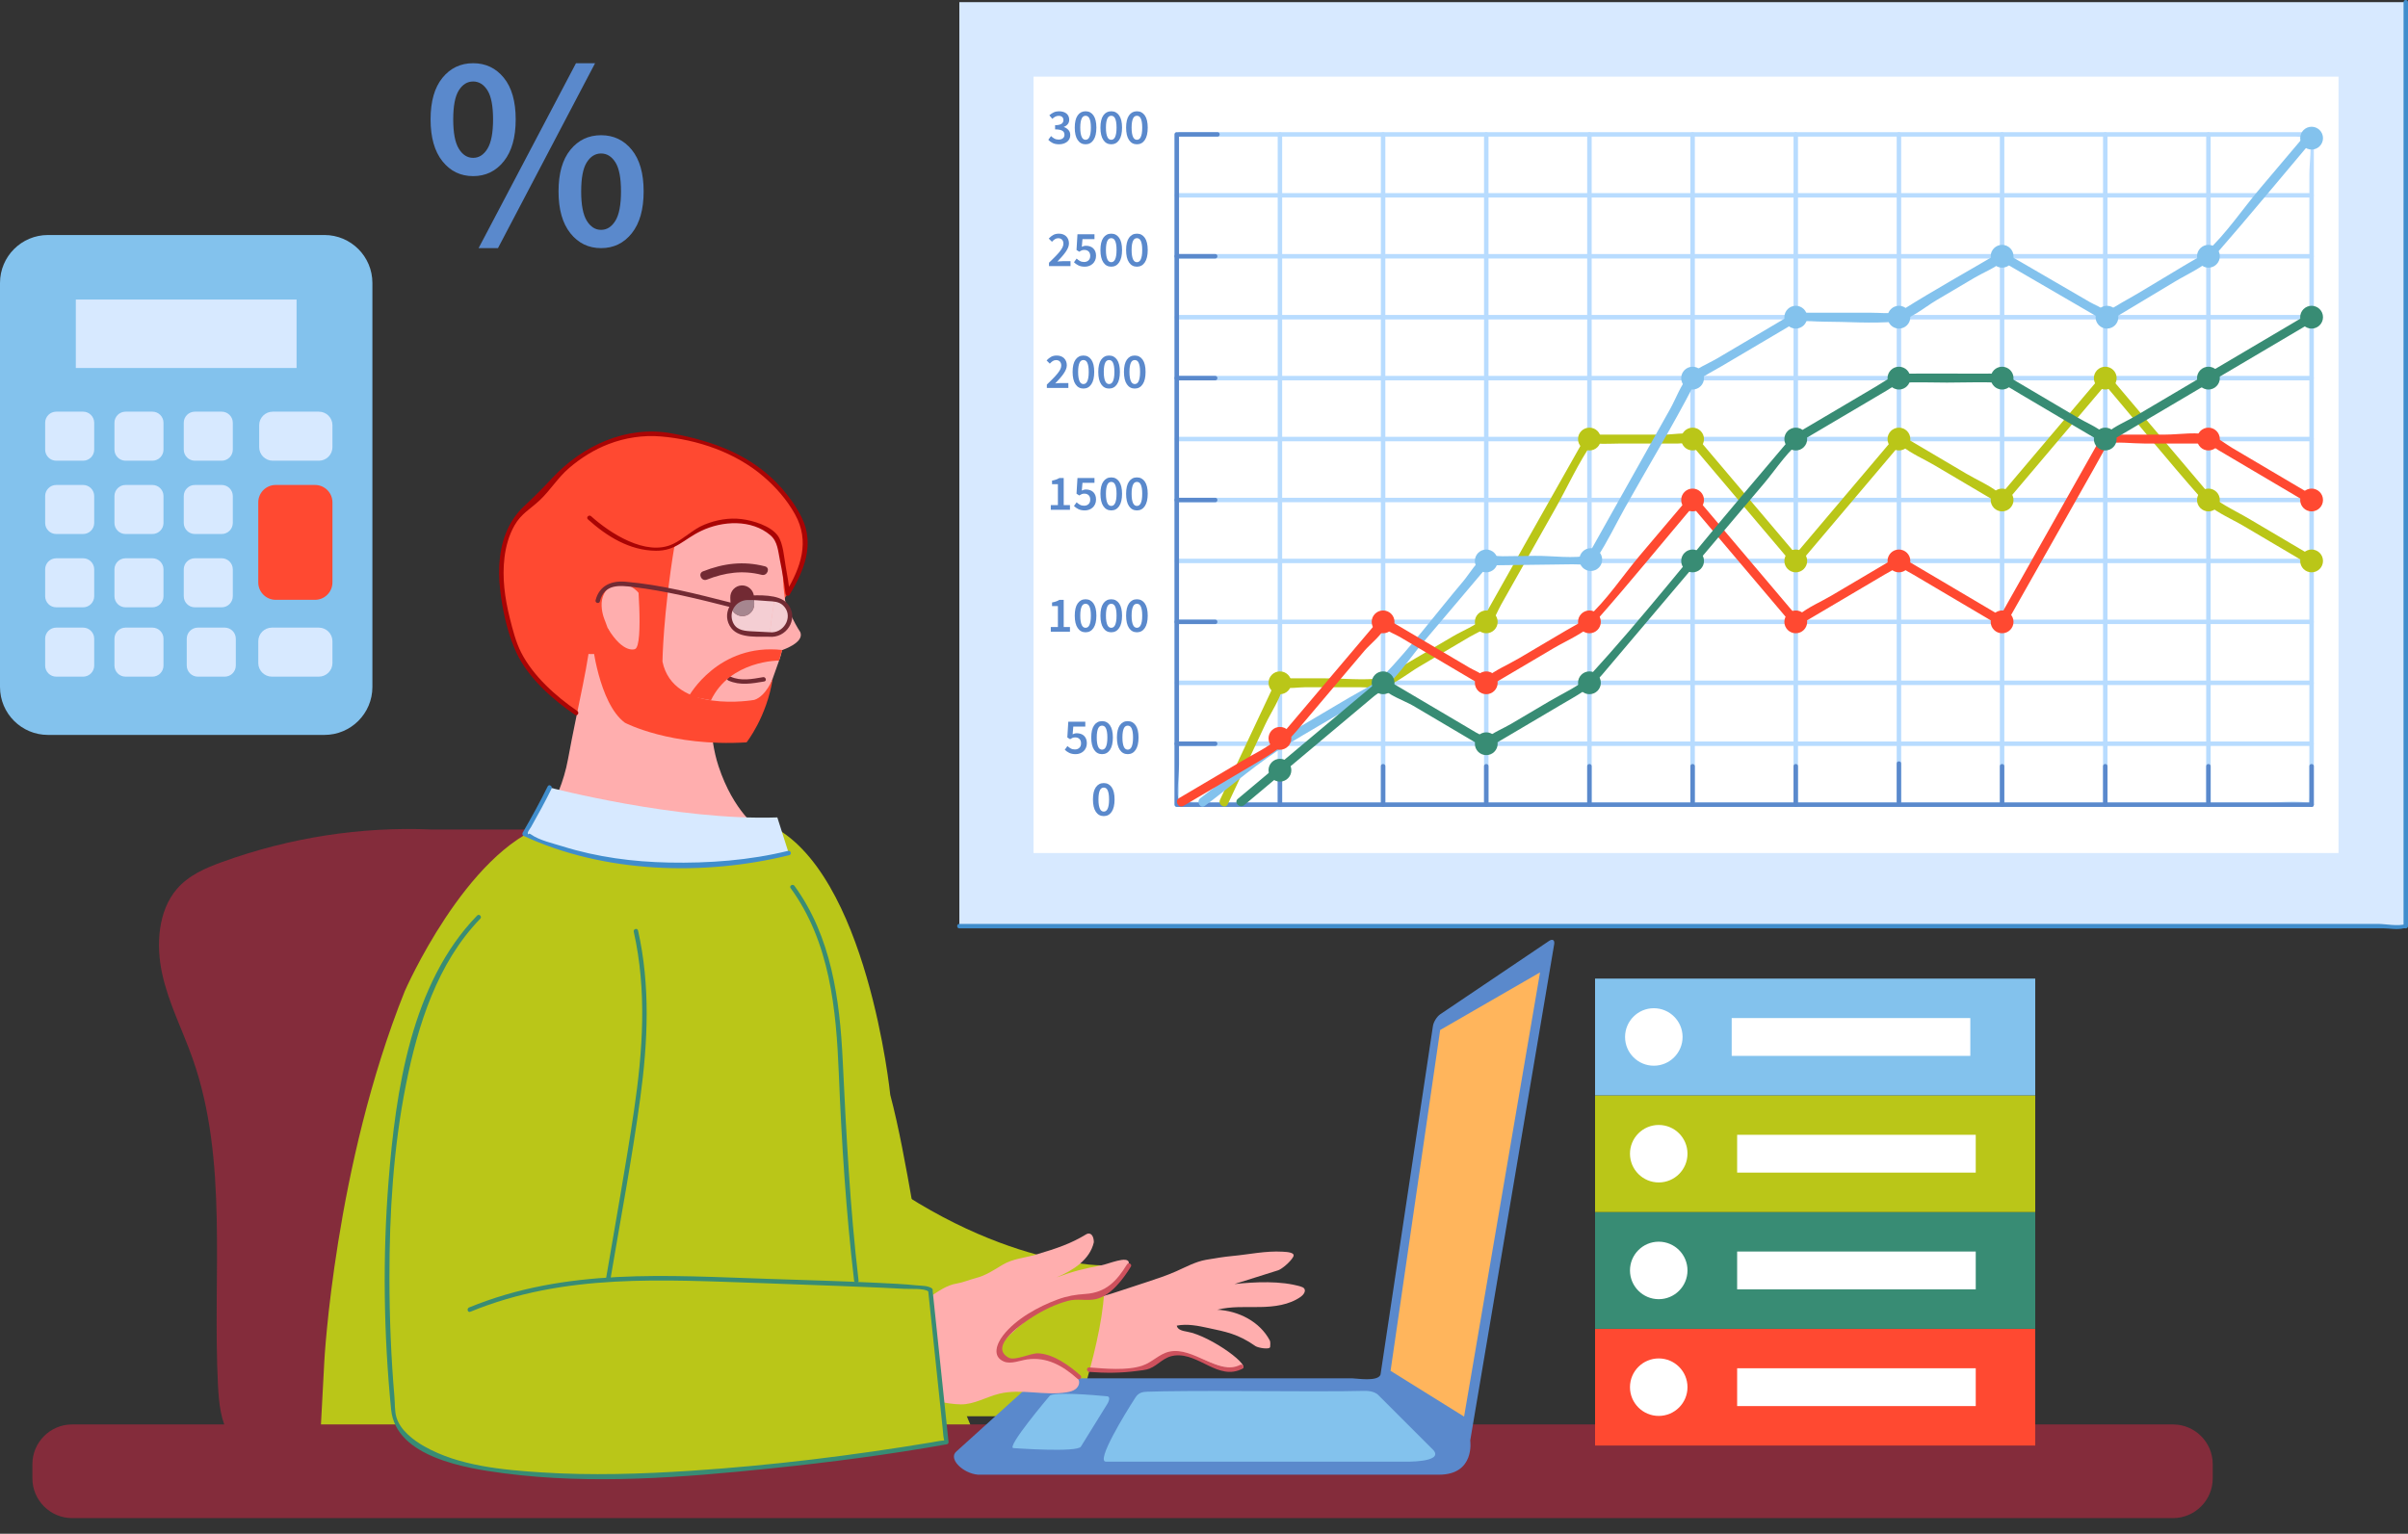 <?xml version="1.0" encoding="UTF-8"?><svg xmlns="http://www.w3.org/2000/svg" xmlns:xlink="http://www.w3.org/1999/xlink" height="813.3" preserveAspectRatio="xMidYMid meet" version="1.0" viewBox="0.0 0.0 1276.6 813.3" width="1276.6" zoomAndPan="magnify"><rect x="0.0" y="0.0" width="1276.6" height="813.3" fill="#333333" stroke="none"/><defs><clipPath id="a"><path d="M 17 755 L 1174 755 L 1174 805.012 L 17 805.012 Z M 17 755"/></clipPath><clipPath id="b"><path d="M 386 317 L 411 317 L 411 337 L 386 337 Z M 386 317"/></clipPath><clipPath id="c"><path d="M 408.055 336.445 L 395.18 335.781 C 390.285 335.531 386.488 331.32 386.742 326.426 L 386.793 325.438 C 386.852 324.297 387.125 323.215 387.574 322.227 C 388.34 324.852 390.781 326.754 393.602 326.754 C 393.695 326.754 393.785 326.754 393.879 326.75 C 397.332 326.594 400.027 323.648 399.875 320.199 L 399.742 317.184 L 410.277 317.727 C 410.402 317.734 410.527 317.742 410.652 317.754 C 409.805 322.707 408.844 329.113 408.055 336.445"/></clipPath><clipPath id="d"><path d="M 507 0 L 1276.609 0 L 1276.609 493 L 507 493 Z M 507 0"/></clipPath></defs><g><g><path d="M 679.91 663.742 C 670.855 663.234 662.258 665.211 653.227 666.039 C 648.992 666.43 643.594 667.301 639.406 668.039 C 633.742 669.039 628.617 671.918 623.352 674.234 C 618.316 676.449 613.078 678.172 607.855 679.891 L 592.129 685.066 C 588.484 686.266 584.812 687.469 581 687.883 C 570.438 690.547 563.223 691.652 558.656 702.699 C 554.461 712.855 555.523 712.023 563.785 720.527 C 582.645 733.855 612.5 724.805 616.723 720.098 C 621.984 714.23 632.641 718.941 639.895 722.035 C 646.75 724.961 649.535 725.723 657.559 725.777 C 665.586 725.828 642.117 708.332 629.23 706.145 C 627.031 705.77 624.242 705.156 623.855 702.961 C 629.484 701.836 635.289 703.059 640.895 704.281 C 649.602 706.18 656.23 707.246 665.594 713.812 C 666.906 714.734 673.195 715.84 673.371 714.242 C 673.453 713.469 673.566 711.551 673.207 710.863 C 667.91 700.82 656.637 695.094 645.297 694.527 C 652.633 692.648 660.328 693.207 667.898 693.09 C 675.469 692.973 683.406 692.027 689.59 687.66 C 691.051 686.625 692.492 684.641 691.387 683.234 C 690.957 682.688 690.254 682.441 689.59 682.238 C 679.145 679.07 665.305 679.746 654.453 680.902 C 661.496 678.613 670.59 675.891 677.633 673.602 C 679.551 672.973 684.086 669.188 685.574 666.512 C 686.887 664.145 682.613 663.891 679.91 663.742" fill="#ffaeae"/></g><g><path d="M 583.867 670.98 C 591.133 690.535 570.254 751.016 570.254 751.016 L 453.398 751.016 L 437.98 601.758 C 515.586 671.238 583.867 670.98 583.867 670.98" fill="#bac618"/></g><g><path d="M 228.906 439.875 C 191.32 438.227 153.473 444.184 117.734 457.109 C 109.012 460.262 100.09 464.066 93.777 471.406 C 83.801 483.008 82.598 501.027 86.02 516.551 C 89.441 532.078 96.75 546.176 102.023 561.059 C 121.309 615.469 112.551 676.32 115.566 734.633 C 116.047 743.91 116.973 753.625 121.719 761.312 C 130.84 776.086 149.719 777.844 165.941 777.938 L 237.836 777.938 C 246.582 777.984 255.566 778.188 263.723 774.711 C 272.121 771.133 278.988 764.086 284.332 756.105 C 294.105 741.512 299.23 723.793 302.902 706.113 C 319.73 625.078 329.863 512.434 293.023 439.875 L 228.906 439.875" fill="#842c3b"/></g><g><path d="M 471.973 580.574 C 471.973 580.574 459.973 461.762 407.773 437.309 L 347.617 435.027 L 289.84 437.309 C 246.789 451.719 214.57 525.621 214.57 525.621 C 177.363 618.477 171.938 721.832 171.938 721.832 L 167.969 796.441 L 542.824 802.781 C 542.824 802.781 516.148 781.035 494.09 692.379 C 487.453 665.703 480.934 614.285 471.973 580.574" fill="#bac618"/></g><g><path d="M 424.066 275.172 C 424.066 275.172 408.297 238.68 360.195 232.012 C 360.195 232.012 318.938 218.137 285.465 264.285 C 248.109 286.086 275.441 347.02 275.441 347.02 C 304.449 392.652 349.469 393.66 349.469 393.66 L 381.586 355.121 C 381.586 355.121 441.719 304.848 424.066 275.172" fill="#ff4931"/></g><g><path d="M 402.191 439.457 C 402.191 439.457 388.945 430.641 380.93 406.316 C 375.578 390.086 376.719 372.316 376.719 360.195 L 342.551 360.195 L 313.082 335.52 C 313.082 347.641 306.133 375.188 301.168 402.383 C 296.57 427.574 282.016 443.16 282.016 443.16 C 301.32 457.613 369.109 454.211 394.527 452.34 C 414.121 450.898 408.355 445.484 402.191 439.457" fill="#ffaeae"/></g><g><path d="M 413.027 350.277 C 413.027 350.277 418.887 335.512 415.684 313.922 C 414.957 309.004 415.109 296.832 413.266 291.305 C 413.266 291.305 409.527 260.402 352.852 264.691 C 351.172 264.82 349.082 265.527 347.496 266.227 C 305.035 284.934 314.824 325.621 314.824 325.621 C 321.945 356.234 341.105 370.582 341.105 370.582 C 357.812 384.152 388.625 384.324 395.746 382.312 C 402.871 380.305 405.887 370.582 413.027 350.277" fill="#ffaeae"/></g><g><path d="M 393.879 326.75 C 397.332 326.594 400.027 323.648 399.875 320.199 L 399.711 316.43 C 399.559 312.98 396.609 310.281 393.16 310.434 C 389.711 310.59 387.012 313.535 387.164 316.984 L 387.328 320.754 C 387.484 324.203 390.43 326.902 393.879 326.75" fill="#722a33"/></g><g><path d="M 405.551 300.312 C 394.086 297.379 383.637 298.691 372.703 302.973 C 369.809 304.105 371.824 308.504 374.723 307.367 C 384.316 303.609 393.723 302.246 403.812 304.824 C 406.797 305.586 408.559 301.082 405.551 300.312" fill="#722a33"/></g><g><path d="M 386.133 360.871 C 392.281 363.648 398.742 362.461 405.156 361.371 C 406.656 361.113 406.02 358.832 404.527 359.086 C 398.824 360.059 392.828 361.309 387.328 358.824 C 385.949 358.203 384.742 360.242 386.133 360.871" fill="#722a33"/></g><g><path d="M 412.75 306.934 C 416.594 324.066 424.258 335.16 424.258 335.16 C 427.242 342.613 407.109 347.02 407.109 347.02 C 408.723 324.258 412.75 306.934 412.75 306.934" fill="#ffaeae"/></g><g><path d="M 425.207 299.199 C 422.68 306.473 420.914 294.285 411.699 285.066 C 406.5 279.863 371.297 256.52 342.105 312.039 C 339.402 317.18 325.859 340.836 321.859 343.953 C 317.863 347.074 311.832 348.051 307.738 345.059 C 304.254 342.512 303.023 337.957 302.02 333.762 C 299.465 323.062 296.895 311.984 298.898 301.172 C 299.914 295.68 302.094 290.449 304.84 285.582 C 311.801 273.23 322.539 263.043 335.238 256.742 C 343.891 252.449 355.59 244.254 365.246 244.406 C 381.965 244.668 438.527 260.805 425.207 299.199" fill="#ff4931"/></g><g><path d="M 342.824 321.051 C 336.637 307.309 326.617 309.395 326.617 309.395 C 313.859 314.5 320.844 329.438 320.844 329.438 C 327.223 348.758 336.637 344.199 336.637 344.199 C 346.965 346.633 342.824 321.051 342.824 321.051" fill="#ffaeae"/></g><g><path d="M 418.105 452.34 L 412.102 433.461 C 358.906 435.297 291.379 417.609 291.379 417.609 C 284.746 432.441 278.113 442.184 278.113 442.184 L 286.879 446.449 C 347.344 468.559 418.105 452.34 418.105 452.34" fill="#d7e9ff"/></g><g clip-path="url(#a)"><path d="M 1152.051 805.012 L 38.203 805.012 C 26.641 805.012 17.18 795.551 17.18 783.984 L 17.18 776.375 C 17.18 764.812 26.641 755.352 38.203 755.352 L 1152.051 755.352 C 1163.621 755.352 1173.078 764.812 1173.078 776.375 L 1173.078 783.984 C 1173.078 795.551 1163.621 805.012 1152.051 805.012" fill="#842c3b"/></g><g><path d="M 821.219 498.969 L 763.629 537.785 C 761.75 539.051 759.961 541.922 759.652 544.168 L 731.879 728.938 C 730.457 732.848 719.109 730.895 716.844 730.895 L 559.316 730.895 C 547.789 730.578 543.992 736.254 542.312 737.773 L 507.141 769.574 C 502.352 773.469 510.523 781.344 518.469 781.996 L 762.863 781.996 C 782.18 782.004 779.441 763.852 779.441 763.852 L 823.945 500.727 C 824.324 498.492 823.098 497.699 821.219 498.969" fill="#5a89cc"/></g><g><path d="M 816.445 515.637 L 763.5 546.191 L 737.207 726.926 L 776.184 751.195 L 816.445 515.637" fill="#ffb55c"/></g><g><path d="M 730.816 739.879 L 760.027 769.086 C 765.395 775.719 744.234 775.078 744.234 775.078 L 586.32 775.078 C 580.812 775.078 596.402 749.664 601.926 741.105 C 603.672 738.398 605.785 738.082 608.27 737.992 C 617.055 737.68 637.195 737.523 660.227 737.66 C 685.699 737.816 712.266 737.871 723.23 737.551 C 728.863 737.387 730.816 739.879 730.816 739.879" fill="#83c2ed"/></g><g><path d="M 587.188 744.238 L 573.055 767.074 C 571.398 770.391 537.406 767.902 537.406 767.902 C 532.672 768.258 556.477 740.188 556.477 740.188 C 558.336 737.992 579.59 739.684 586.926 740.426 C 589.281 740.66 587.188 744.238 587.188 744.238" fill="#83c2ed"/></g><g><path d="M 409.66 359.848 C 406.48 380.258 395.785 393.66 395.785 393.66 C 355.395 396.09 331.289 383.246 331.289 383.246 C 317.32 372.949 313.848 339.562 313.848 339.562 L 322.285 333.273 C 330.555 346.941 336.637 344.199 336.637 344.199 C 341.496 342.387 337.539 301.297 337.539 301.297 L 357.57 289.449 C 351.512 325.895 351.207 350.797 351.207 350.797 C 356.941 378.844 399.883 371.145 399.883 371.145 C 406.16 369.141 409.66 359.848 409.66 359.848" fill="#ff4931"/></g><g clip-path="url(#b)"><g clip-path="url(#c)"><path d="M 386.488 336.445 L 410.652 336.445 L 410.652 317.184 L 386.488 317.184 Z M 386.488 336.445" fill="#f4ced3"/></g></g><g><path d="M 393.602 326.754 C 390.781 326.754 388.34 324.852 387.574 322.227 C 388.984 319.125 392.125 316.988 395.688 316.988 C 395.84 316.988 395.992 316.992 396.148 317 L 399.742 317.184 L 399.875 320.199 C 400.027 323.648 397.332 326.594 393.879 326.75 C 393.785 326.754 393.695 326.754 393.602 326.754" fill="#a6868f"/></g><g><path d="M 418.301 323.906 C 418.094 323.434 417.891 322.949 417.684 322.449 C 417.93 322.914 418.137 323.398 418.301 323.906" fill="#f4fbff"/></g><g><path d="M 409.77 336.523 C 409.617 336.523 409.465 336.52 409.312 336.512 L 408.055 336.445 C 408.844 329.113 409.805 322.707 410.652 317.754 C 413.719 318.039 416.309 319.883 417.684 322.449 C 417.891 322.949 418.094 323.434 418.301 323.906 C 418.625 324.902 418.773 325.977 418.719 327.082 L 418.664 328.07 C 418.422 332.809 414.465 336.523 409.77 336.523" fill="#f4ced3"/></g><g><path d="M 409.312 335.324 C 405.422 335.125 401.531 334.961 397.645 334.727 C 393.691 334.484 389.785 333.809 388.281 329.234 C 386.492 323.785 390.523 318.402 396.148 318.184 C 399.824 318.039 403.656 318.57 407.328 318.762 C 410.039 318.898 412.906 318.969 415.055 320.961 C 420.699 326.172 416.344 335.051 409.312 335.324 C 407.789 335.383 407.785 337.754 409.312 337.695 C 418.184 337.352 423.605 326.82 417.242 319.848 C 412.816 315 402.148 315.629 396.148 315.816 C 387.551 316.078 382.148 325.953 387.711 333.098 C 392.25 338.93 402.816 337.359 409.312 337.695 C 410.836 337.773 410.828 335.402 409.312 335.324" fill="#722a33"/></g><g><path d="M 387.645 319.609 C 369.281 314.938 350.465 310.051 331.512 308.465 C 324.27 307.855 317.77 310.379 315.746 318.277 C 315.367 319.754 317.652 320.387 318.031 318.906 C 320.434 309.52 328.391 310.398 335.633 311.27 C 352.984 313.355 370.113 317.59 387.016 321.895 C 388.492 322.27 389.125 319.988 387.645 319.609" fill="#722a33"/></g><g><path d="M 439.398 722.352 L 441.836 700.75 C 456.832 696.637 480.289 696.027 493.285 687.48 C 497.621 684.633 502.004 681.473 507.125 680.648 C 510.527 680.102 513.887 678.617 517.223 677.762 C 522.738 676.344 526.793 673.516 531.684 670.598 C 536.98 667.438 543.395 667.02 549.309 665.266 C 560.457 661.949 567.715 659.477 575.934 654.484 C 576.352 654.23 576.816 654.07 577.301 654.121 C 580.035 654.41 579.891 658.777 579.891 658.777 C 577.738 668.098 568.91 673.652 560.105 677.395 C 568.914 674.129 574.621 672.715 583.867 670.98 C 587.637 670.273 597.785 665.781 598.461 669.453 C 598.074 672.871 595.859 676.574 592.688 679.375 C 590.125 681.637 587.648 684.539 584.398 685.559 C 580.059 686.914 573.418 687.441 568.938 688.215 C 553.344 690.906 542.426 700.836 531.199 711.984 C 530.012 713.16 528.746 714.512 528.699 716.184 C 528.633 718.312 530.609 719.984 532.637 720.641 C 537.691 722.277 543.078 719.691 548.391 719.531 C 556.238 719.301 563.156 724.312 569.387 729.094 C 570.445 729.902 571.559 730.793 571.957 732.062 C 572.469 733.691 571.598 735.512 570.25 736.562 C 568.902 737.613 567.18 738.035 565.496 738.312 C 553.707 740.246 541.398 736.219 529.797 739.051 C 522.875 740.738 516.426 744.824 509.301 744.711 C 501.867 744.594 492.215 742.055 485.016 740.207 C 479.047 738.676 471.238 735.418 465.082 735.164 C 452.691 734.656 447.711 732.559 436.055 731.246 L 439.398 722.352" fill="#ffaeae"/></g><g><path d="M 278.469 473.301 C 193.633 521.602 208.957 751.527 208.957 751.527 C 230.914 813.25 501.695 764.727 501.695 764.727 L 493.223 684.121 L 336.191 689.219 C 436.031 404.977 278.469 473.301 278.469 473.301" fill="#bac618"/></g><g><path d="M 1078.98 704.641 L 1078.98 766.539 L 845.621 766.539 L 845.621 704.641 L 1078.98 704.641" fill="#ff4931"/></g><g><path d="M 1078.98 642.734 L 1078.98 704.641 L 845.621 704.641 L 845.621 642.734 L 1078.98 642.734" fill="#388c74"/></g><g><path d="M 1078.98 580.836 L 1078.98 642.734 L 845.621 642.734 L 845.621 580.836 L 1078.98 580.836" fill="#bac618"/></g><g><path d="M 1078.98 518.93 L 1078.98 580.836 L 845.621 580.836 L 845.621 518.93 L 1078.98 518.93" fill="#83c2ed"/></g><g><path d="M 879.375 720.348 C 887.797 720.348 894.621 727.172 894.621 735.59 C 894.621 744.008 887.797 750.832 879.375 750.832 C 870.961 750.832 864.133 744.008 864.133 735.59 C 864.133 727.172 870.961 720.348 879.375 720.348" fill="#fff"/></g><g><path d="M 1047.441 725.562 L 1047.441 745.617 L 920.945 745.617 L 920.945 725.562 L 1047.441 725.562" fill="#fff"/></g><g><path d="M 879.375 658.445 C 887.797 658.445 894.621 665.27 894.621 673.688 C 894.621 682.105 887.797 688.93 879.375 688.93 C 870.961 688.93 864.133 682.105 864.133 673.688 C 864.133 665.27 870.961 658.445 879.375 658.445" fill="#fff"/></g><g><path d="M 1047.441 663.66 L 1047.441 683.715 L 920.945 683.715 L 920.945 663.66 L 1047.441 663.66" fill="#fff"/></g><g><path d="M 879.375 596.543 C 887.797 596.543 894.621 603.367 894.621 611.785 C 894.621 620.203 887.797 627.027 879.375 627.027 C 870.961 627.027 864.133 620.203 864.133 611.785 C 864.133 603.367 870.961 596.543 879.375 596.543" fill="#fff"/></g><g><path d="M 1047.441 601.758 L 1047.441 621.812 L 920.945 621.812 L 920.945 601.758 L 1047.441 601.758" fill="#fff"/></g><g><path d="M 876.77 534.641 C 885.191 534.641 892.016 541.465 892.016 549.883 C 892.016 558.301 885.191 565.125 876.77 565.125 C 868.352 565.125 861.527 558.301 861.527 549.883 C 861.527 541.465 868.352 534.641 876.77 534.641" fill="#fff"/></g><g><path d="M 1044.559 539.855 L 1044.559 559.91 L 918.059 559.91 L 918.059 539.855 L 1044.559 539.855" fill="#fff"/></g><g><path d="M 318.664 121.887 C 321.75 121.887 324.281 120.273 326.262 117.043 C 328.234 113.812 329.223 108.633 329.223 101.496 C 329.223 94.363 328.234 89.227 326.262 86.094 C 324.281 82.961 321.75 81.391 318.664 81.391 C 315.578 81.391 313.051 82.961 311.074 86.094 C 309.098 89.227 308.109 94.363 308.109 101.496 C 308.109 108.633 309.098 113.812 311.074 117.043 C 313.051 120.273 315.578 121.887 318.664 121.887 Z M 318.664 131.578 C 312.012 131.578 306.59 128.953 302.395 123.695 C 298.199 118.441 296.105 111.039 296.105 101.496 C 296.105 91.949 298.199 84.598 302.395 79.441 C 306.59 74.285 312.012 71.703 318.664 71.703 C 325.32 71.703 330.742 74.285 334.938 79.441 C 339.129 84.598 341.227 91.949 341.227 101.496 C 341.227 111.039 339.129 118.441 334.938 123.695 C 330.742 128.953 325.32 131.578 318.664 131.578 Z M 253.73 131.578 L 305.359 33.52 L 315.484 33.52 L 263.996 131.578 Z M 250.836 83.707 C 253.922 83.707 256.449 82.094 258.43 78.863 C 260.402 75.633 261.395 70.449 261.395 63.312 C 261.395 56.18 260.402 51.047 258.43 47.91 C 256.449 44.777 253.922 43.211 250.836 43.211 C 247.746 43.211 245.219 44.777 243.242 47.91 C 241.266 51.047 240.277 56.18 240.277 63.312 C 240.277 70.449 241.266 75.633 243.242 78.863 C 245.219 82.094 247.746 83.707 250.836 83.707 Z M 250.836 93.395 C 244.184 93.395 238.762 90.77 234.566 85.516 C 230.371 80.262 228.273 72.859 228.273 63.312 C 228.273 53.77 230.371 46.418 234.566 41.258 C 238.762 36.102 244.184 33.52 250.836 33.52 C 257.488 33.52 262.91 36.102 267.105 41.258 C 271.301 46.418 273.395 53.77 273.395 63.312 C 273.395 72.859 271.301 80.262 267.105 85.516 C 262.91 90.77 257.488 93.395 250.836 93.395" fill="#5a89cc"/></g><g><path d="M 508.598 1.141 L 1275.43 1.141 L 1275.43 491.109 L 508.598 491.109 L 508.598 1.141" fill="#d7e9ff"/></g><g><path d="M 547.926 40.648 L 1239.762 40.648 L 1239.762 452.34 L 547.926 452.34 L 547.926 40.648" fill="#fff"/></g><g><path d="M 623.859 72.449 L 1217.25 72.449 C 1219.32 72.449 1221.691 72.773 1223.738 72.449 C 1226.25 72.055 1224.578 72.812 1224.309 71.598 C 1225.738 77.891 1224.309 86.16 1224.309 92.57 L 1224.309 422.305 C 1224.309 425.465 1223.34 426.34 1225.488 425.516 C 1224.828 425.766 1223.211 425.609 1222.559 425.516 C 1216.07 424.562 1208.711 425.516 1202.172 425.516 L 643.023 425.516 C 637.34 425.516 631.086 424.738 625.441 425.516 C 623.051 425.84 624.941 425.727 625.047 426.223 C 624.613 424.152 625.047 421.516 625.047 419.41 L 625.047 71.266 C 625.047 69.738 622.676 69.738 622.676 71.266 L 622.676 426.695 C 622.676 427.336 623.219 427.883 623.859 427.883 L 1225.488 427.883 C 1226.129 427.883 1226.68 427.34 1226.68 426.695 L 1226.68 71.266 C 1226.68 70.625 1226.129 70.078 1225.488 70.078 L 623.859 70.078 C 622.34 70.078 622.336 72.449 623.859 72.449" fill="#b8dcff"/></g><g><path d="M 623.859 395.57 L 1225.488 395.57 C 1227.02 395.57 1227.02 393.199 1225.488 393.199 L 623.859 393.199 C 622.34 393.199 622.336 395.57 623.859 395.57" fill="#b8dcff"/></g><g><path d="M 623.859 363.258 L 1225.488 363.258 C 1227.02 363.258 1227.02 360.891 1225.488 360.891 L 623.859 360.891 C 622.34 360.891 622.336 363.258 623.859 363.258" fill="#b8dcff"/></g><g><path d="M 623.859 330.945 L 1225.488 330.945 C 1227.02 330.945 1227.02 328.578 1225.488 328.578 L 623.859 328.578 C 622.34 328.578 622.336 330.945 623.859 330.945" fill="#b8dcff"/></g><g><path d="M 1225.488 296.266 L 623.859 296.266 C 622.34 296.266 622.336 298.633 623.859 298.633 L 1225.488 298.633 C 1227.02 298.633 1227.02 296.266 1225.488 296.266" fill="#b8dcff"/></g><g><path d="M 1225.488 263.953 L 623.859 263.953 C 622.34 263.953 622.336 266.32 623.859 266.32 L 1225.488 266.32 C 1227.02 266.32 1227.02 263.953 1225.488 263.953" fill="#b8dcff"/></g><g><path d="M 623.859 234.012 L 1225.488 234.012 C 1227.02 234.012 1227.02 231.641 1225.488 231.641 L 623.859 231.641 C 622.34 231.641 622.336 234.012 623.859 234.012" fill="#b8dcff"/></g><g><path d="M 623.859 201.695 L 1225.488 201.695 C 1227.02 201.695 1227.02 199.328 1225.488 199.328 L 623.859 199.328 C 622.34 199.328 622.336 201.695 623.859 201.695" fill="#b8dcff"/></g><g><path d="M 623.859 169.387 L 1225.488 169.387 C 1227.02 169.387 1227.02 167.016 1225.488 167.016 L 623.859 167.016 C 622.34 167.016 622.336 169.387 623.859 169.387" fill="#b8dcff"/></g><g><path d="M 623.859 137.074 L 1225.488 137.074 C 1227.02 137.074 1227.02 134.703 1225.488 134.703 L 623.859 134.703 C 622.34 134.703 622.336 137.074 623.859 137.074" fill="#b8dcff"/></g><g><path d="M 623.859 104.762 L 1225.488 104.762 C 1227.02 104.762 1227.02 102.391 1225.488 102.391 L 623.859 102.391 C 622.34 102.391 622.336 104.762 623.859 104.762" fill="#b8dcff"/></g><g><path d="M 1169.609 71.266 L 1169.609 426.695 C 1169.609 428.223 1171.98 428.223 1171.98 426.695 L 1171.98 71.266 C 1171.98 69.738 1169.609 69.738 1169.609 71.266" fill="#b8dcff"/></g><g><path d="M 1114.922 71.266 L 1114.922 426.695 C 1114.922 428.223 1117.289 428.223 1117.289 426.695 L 1117.289 71.266 C 1117.289 69.738 1114.922 69.738 1114.922 71.266" fill="#b8dcff"/></g><g><path d="M 1060.219 71.266 L 1060.219 426.695 C 1060.219 428.223 1062.59 428.223 1062.59 426.695 L 1062.59 71.266 C 1062.59 69.738 1060.219 69.738 1060.219 71.266" fill="#b8dcff"/></g><g><path d="M 1005.531 71.266 L 1005.531 426.695 C 1005.531 428.223 1007.898 428.223 1007.898 426.695 L 1007.898 71.266 C 1007.898 69.738 1005.531 69.738 1005.531 71.266" fill="#b8dcff"/></g><g><path d="M 950.84 71.266 L 950.84 426.695 C 950.84 428.223 953.207 428.223 953.207 426.695 L 953.207 71.266 C 953.207 69.738 950.84 69.738 950.84 71.266" fill="#b8dcff"/></g><g><path d="M 896.145 71.266 L 896.145 426.695 C 896.145 428.223 898.516 428.223 898.516 426.695 L 898.516 71.266 C 898.516 69.738 896.145 69.738 896.145 71.266" fill="#b8dcff"/></g><g><path d="M 841.449 71.266 L 841.449 426.695 C 841.449 428.223 843.82 428.223 843.82 426.695 L 843.82 71.266 C 843.82 69.738 841.449 69.738 841.449 71.266" fill="#b8dcff"/></g><g><path d="M 786.758 71.266 L 786.758 426.695 C 786.758 428.223 789.125 428.223 789.125 426.695 L 789.125 71.266 C 789.125 69.738 786.758 69.738 786.758 71.266" fill="#b8dcff"/></g><g><path d="M 732.062 71.266 L 732.062 426.695 C 732.062 428.223 734.434 428.223 734.434 426.695 L 734.434 71.266 C 734.434 69.738 732.062 69.738 732.062 71.266" fill="#b8dcff"/></g><g><path d="M 677.371 71.266 L 677.371 426.695 C 677.371 428.223 679.738 428.223 679.738 426.695 L 679.738 71.266 C 679.738 69.738 677.371 69.738 677.371 71.266" fill="#b8dcff"/></g><g><path d="M 622.676 71.266 L 622.676 426.695 C 622.676 427.336 623.219 427.883 623.859 427.883 L 1225.488 427.883 C 1227.02 427.883 1227.012 425.516 1225.488 425.516 L 632.102 425.516 C 629.984 425.516 627.539 425.199 625.441 425.516 C 623.047 425.871 624.77 425.215 625.047 426.367 C 623.555 420.156 625.047 411.719 625.047 405.395 L 625.047 71.266 C 625.047 69.738 622.676 69.738 622.676 71.266" fill="#5a89cc"/></g><g><path d="M 585.16 430.371 C 585.566 430.371 585.941 430.262 586.285 430.039 C 586.633 429.816 586.93 429.449 587.176 428.938 C 587.422 428.426 587.617 427.762 587.762 426.945 C 587.898 426.137 587.973 425.129 587.973 423.926 C 587.973 422.738 587.898 421.742 587.762 420.938 C 587.617 420.137 587.422 419.484 587.176 418.988 C 586.93 418.496 586.633 418.145 586.285 417.941 C 585.941 417.738 585.566 417.637 585.16 417.637 C 584.754 417.637 584.379 417.738 584.031 417.941 C 583.688 418.145 583.391 418.496 583.145 418.988 C 582.895 419.484 582.699 420.137 582.559 420.938 C 582.418 421.742 582.348 422.738 582.348 423.926 C 582.348 425.129 582.418 426.137 582.559 426.945 C 582.699 427.762 582.895 428.426 583.145 428.938 C 583.391 429.449 583.688 429.816 584.031 430.039 C 584.379 430.262 584.754 430.371 585.16 430.371 Z M 585.16 432.758 C 583.391 432.758 581.992 432 580.969 430.488 C 579.941 428.977 579.43 426.789 579.43 423.926 C 579.43 421.059 579.941 418.895 580.969 417.438 C 581.992 415.98 583.391 415.25 585.16 415.25 C 586.93 415.25 588.324 415.984 589.352 417.449 C 590.375 418.922 590.891 421.074 590.891 423.926 C 590.891 426.789 590.375 428.977 589.352 430.488 C 588.324 432 586.93 432.758 585.16 432.758" fill="#5a89cc"/></g><g><path d="M 570.25 399.914 C 568.887 399.914 567.742 399.68 566.812 399.211 C 565.887 398.742 565.109 398.199 564.492 397.578 L 565.898 395.617 C 566.41 396.094 566.988 396.516 567.625 396.879 C 568.262 397.242 569.004 397.422 569.852 397.422 C 570.805 397.422 571.59 397.141 572.199 396.57 C 572.809 396.008 573.113 395.211 573.113 394.184 C 573.113 393.176 572.832 392.398 572.266 391.852 C 571.699 391.301 570.949 391.027 570.012 391.027 C 569.465 391.027 569.004 391.102 568.629 391.254 C 568.262 391.402 567.816 391.645 567.305 391.984 L 565.844 391.055 L 566.352 382.723 L 575.371 382.723 L 575.371 385.297 L 569.004 385.297 L 568.66 389.383 C 569.012 389.207 569.359 389.07 569.707 388.973 C 570.051 388.875 570.445 388.824 570.887 388.824 C 571.609 388.824 572.297 388.934 572.941 389.145 C 573.59 389.355 574.148 389.68 574.625 390.113 C 575.105 390.547 575.484 391.094 575.77 391.758 C 576.051 392.422 576.191 393.203 576.191 394.105 C 576.191 395.027 576.027 395.848 575.699 396.57 C 575.375 397.301 574.938 397.906 574.387 398.402 C 573.84 398.898 573.207 399.273 572.492 399.531 C 571.773 399.785 571.027 399.914 570.25 399.914" fill="#5a89cc"/></g><g><path d="M 584.258 397.527 C 584.664 397.527 585.039 397.414 585.383 397.195 C 585.73 396.977 586.027 396.605 586.273 396.094 C 586.52 395.582 586.715 394.918 586.855 394.105 C 586.996 393.289 587.07 392.285 587.07 391.078 C 587.07 389.895 586.996 388.898 586.855 388.094 C 586.715 387.293 586.52 386.641 586.273 386.145 C 586.027 385.652 585.73 385.301 585.383 385.098 C 585.039 384.895 584.664 384.793 584.258 384.793 C 583.852 384.793 583.473 384.895 583.129 385.098 C 582.785 385.301 582.488 385.652 582.238 386.145 C 581.992 386.641 581.797 387.293 581.656 388.094 C 581.516 388.898 581.445 389.895 581.445 391.078 C 581.445 392.285 581.516 393.289 581.656 394.105 C 581.797 394.918 581.992 395.582 582.238 396.094 C 582.488 396.605 582.785 396.977 583.129 397.195 C 583.473 397.414 583.852 397.527 584.258 397.527 Z M 584.258 399.914 C 582.488 399.914 581.09 399.156 580.066 397.645 C 579.039 396.133 578.523 393.945 578.523 391.078 C 578.523 388.215 579.039 386.051 580.066 384.594 C 581.09 383.137 582.488 382.406 584.258 382.406 C 586.027 382.406 587.422 383.141 588.449 384.605 C 589.473 386.074 589.988 388.23 589.988 391.078 C 589.988 393.945 589.473 396.133 588.449 397.645 C 587.422 399.156 586.027 399.914 584.258 399.914" fill="#5a89cc"/></g><g><path d="M 597.863 397.527 C 598.273 397.527 598.648 397.414 598.992 397.195 C 599.34 396.977 599.637 396.605 599.883 396.094 C 600.129 395.582 600.324 394.918 600.465 394.105 C 600.605 393.289 600.68 392.285 600.68 391.078 C 600.68 389.895 600.605 388.898 600.465 388.094 C 600.324 387.293 600.129 386.641 599.883 386.145 C 599.637 385.652 599.34 385.301 598.992 385.098 C 598.648 384.895 598.273 384.793 597.863 384.793 C 597.461 384.793 597.082 384.895 596.738 385.098 C 596.395 385.301 596.098 385.652 595.848 386.145 C 595.602 386.641 595.406 387.293 595.266 388.094 C 595.121 388.898 595.051 389.895 595.051 391.078 C 595.051 392.285 595.121 393.289 595.266 394.105 C 595.406 394.918 595.602 395.582 595.848 396.094 C 596.098 396.605 596.395 396.977 596.738 397.195 C 597.082 397.414 597.461 397.527 597.863 397.527 Z M 597.863 399.914 C 596.098 399.914 594.699 399.156 593.676 397.645 C 592.648 396.133 592.137 393.945 592.137 391.078 C 592.137 388.215 592.648 386.051 593.676 384.594 C 594.699 383.137 596.098 382.406 597.863 382.406 C 599.637 382.406 601.031 383.141 602.059 384.605 C 603.082 386.074 603.598 388.23 603.598 391.078 C 603.598 393.945 603.082 396.133 602.059 397.645 C 601.031 399.156 599.637 399.914 597.863 399.914" fill="#5a89cc"/></g><g><path d="M 557.078 334.973 L 557.078 332.48 L 560.848 332.48 L 560.848 321.391 L 557.742 321.391 L 557.742 319.48 C 558.59 319.32 559.32 319.133 559.93 318.91 C 560.539 318.688 561.109 318.418 561.645 318.102 L 563.926 318.102 L 563.926 332.48 L 567.242 332.48 L 567.242 334.973 L 557.078 334.973" fill="#5a89cc"/></g><g><path d="M 575.516 332.906 C 575.926 332.906 576.301 332.793 576.645 332.574 C 576.988 332.352 577.285 331.984 577.535 331.473 C 577.781 330.961 577.973 330.297 578.117 329.48 C 578.258 328.668 578.328 327.66 578.328 326.457 C 578.328 325.273 578.258 324.277 578.117 323.473 C 577.973 322.668 577.781 322.016 577.535 321.523 C 577.285 321.027 576.988 320.676 576.645 320.473 C 576.301 320.273 575.926 320.172 575.516 320.172 C 575.109 320.172 574.734 320.273 574.391 320.473 C 574.043 320.676 573.746 321.027 573.5 321.523 C 573.254 322.016 573.059 322.668 572.914 323.473 C 572.773 324.277 572.703 325.273 572.703 326.457 C 572.703 327.66 572.773 328.668 572.914 329.48 C 573.059 330.297 573.254 330.961 573.5 331.473 C 573.746 331.984 574.043 332.352 574.391 332.574 C 574.734 332.793 575.109 332.906 575.516 332.906 Z M 575.516 335.289 C 573.746 335.289 572.352 334.535 571.324 333.023 C 570.301 331.512 569.785 329.32 569.785 326.457 C 569.785 323.594 570.301 321.43 571.324 319.973 C 572.352 318.512 573.746 317.781 575.516 317.781 C 577.285 317.781 578.684 318.516 579.707 319.984 C 580.734 321.453 581.246 323.609 581.246 326.457 C 581.246 329.32 580.734 331.512 579.707 333.023 C 578.684 334.535 577.285 335.289 575.516 335.289" fill="#5a89cc"/></g><g><path d="M 589.125 332.906 C 589.531 332.906 589.91 332.793 590.254 332.574 C 590.598 332.352 590.895 331.984 591.145 331.473 C 591.391 330.961 591.582 330.297 591.727 329.48 C 591.867 328.668 591.938 327.66 591.938 326.457 C 591.938 325.273 591.867 324.277 591.727 323.473 C 591.582 322.668 591.391 322.016 591.145 321.523 C 590.895 321.027 590.598 320.676 590.254 320.473 C 589.91 320.273 589.531 320.172 589.125 320.172 C 588.719 320.172 588.344 320.273 588 320.473 C 587.652 320.676 587.355 321.027 587.109 321.523 C 586.863 322.016 586.664 322.668 586.523 323.473 C 586.383 324.277 586.312 325.273 586.312 326.457 C 586.312 327.66 586.383 328.668 586.523 329.48 C 586.664 330.297 586.863 330.961 587.109 331.473 C 587.355 331.984 587.652 332.352 588 332.574 C 588.344 332.793 588.719 332.906 589.125 332.906 Z M 589.125 335.289 C 587.355 335.289 585.961 334.535 584.934 333.023 C 583.91 331.512 583.395 329.32 583.395 326.457 C 583.395 323.594 583.91 321.43 584.934 319.973 C 585.961 318.512 587.355 317.781 589.125 317.781 C 590.895 317.781 592.289 318.516 593.316 319.984 C 594.344 321.453 594.855 323.609 594.855 326.457 C 594.855 329.32 594.344 331.512 593.316 333.023 C 592.289 334.535 590.895 335.289 589.125 335.289" fill="#5a89cc"/></g><g><path d="M 602.734 332.906 C 603.141 332.906 603.52 332.793 603.859 332.574 C 604.207 332.352 604.504 331.984 604.75 331.473 C 604.996 330.961 605.191 330.297 605.336 329.48 C 605.477 328.668 605.547 327.66 605.547 326.457 C 605.547 325.273 605.477 324.277 605.336 323.473 C 605.191 322.668 604.996 322.016 604.75 321.523 C 604.504 321.027 604.207 320.676 603.859 320.473 C 603.52 320.273 603.141 320.172 602.734 320.172 C 602.328 320.172 601.949 320.273 601.605 320.473 C 601.262 320.676 600.965 321.027 600.719 321.523 C 600.473 322.016 600.273 322.668 600.133 323.473 C 599.992 324.277 599.922 325.273 599.922 326.457 C 599.922 327.66 599.992 328.668 600.133 329.48 C 600.273 330.297 600.473 330.961 600.719 331.473 C 600.965 331.984 601.262 332.352 601.605 332.574 C 601.949 332.793 602.328 332.906 602.734 332.906 Z M 602.734 335.289 C 600.965 335.289 599.566 334.535 598.543 333.023 C 597.52 331.512 597.004 329.32 597.004 326.457 C 597.004 323.594 597.52 321.43 598.543 319.973 C 599.566 318.512 600.965 317.781 602.734 317.781 C 604.504 317.781 605.902 318.516 606.926 319.984 C 607.949 321.453 608.465 323.609 608.465 326.457 C 608.465 329.32 607.949 331.512 606.926 333.023 C 605.902 334.535 604.504 335.289 602.734 335.289" fill="#5a89cc"/></g><g><path d="M 557.078 270.348 L 557.078 267.855 L 560.848 267.855 L 560.848 256.766 L 557.742 256.766 L 557.742 254.855 C 558.59 254.695 559.32 254.508 559.93 254.285 C 560.539 254.062 561.109 253.793 561.645 253.477 L 563.926 253.477 L 563.926 267.855 L 567.242 267.855 L 567.242 270.348 L 557.078 270.348" fill="#5a89cc"/></g><g><path d="M 575.117 270.664 C 573.758 270.664 572.609 270.43 571.684 269.965 C 570.754 269.496 569.98 268.949 569.359 268.332 L 570.77 266.371 C 571.281 266.848 571.855 267.266 572.492 267.629 C 573.129 267.992 573.871 268.172 574.723 268.172 C 575.676 268.172 576.461 267.891 577.07 267.324 C 577.676 266.758 577.984 265.961 577.984 264.934 C 577.984 263.93 577.699 263.148 577.137 262.602 C 576.57 262.055 575.816 261.777 574.879 261.777 C 574.332 261.777 573.871 261.855 573.5 262.004 C 573.129 262.156 572.688 262.398 572.176 262.734 L 570.715 261.805 L 571.219 253.477 L 580.238 253.477 L 580.238 256.051 L 573.871 256.051 L 573.527 260.137 C 573.879 259.957 574.23 259.82 574.574 259.723 C 574.918 259.625 575.312 259.578 575.754 259.578 C 576.48 259.578 577.164 259.684 577.812 259.895 C 578.457 260.105 579.02 260.43 579.496 260.863 C 579.973 261.297 580.355 261.844 580.637 262.512 C 580.922 263.172 581.062 263.953 581.062 264.855 C 581.062 265.777 580.898 266.598 580.57 267.324 C 580.242 268.051 579.805 268.66 579.258 269.156 C 578.711 269.652 578.074 270.027 577.359 270.281 C 576.645 270.539 575.895 270.664 575.117 270.664" fill="#5a89cc"/></g><g><path d="M 589.125 268.281 C 589.531 268.281 589.91 268.168 590.254 267.949 C 590.598 267.727 590.895 267.359 591.145 266.848 C 591.391 266.336 591.582 265.672 591.727 264.855 C 591.867 264.043 591.938 263.035 591.938 261.832 C 591.938 260.648 591.867 259.652 591.727 258.848 C 591.582 258.043 591.391 257.391 591.145 256.898 C 590.895 256.402 590.598 256.051 590.254 255.848 C 589.91 255.648 589.531 255.547 589.125 255.547 C 588.719 255.547 588.344 255.648 588 255.848 C 587.652 256.051 587.355 256.402 587.109 256.898 C 586.863 257.391 586.664 258.043 586.523 258.848 C 586.383 259.652 586.312 260.648 586.312 261.832 C 586.312 263.035 586.383 264.043 586.523 264.855 C 586.664 265.672 586.863 266.336 587.109 266.848 C 587.355 267.359 587.652 267.727 588 267.949 C 588.344 268.168 588.719 268.281 589.125 268.281 Z M 589.125 270.664 C 587.355 270.664 585.961 269.91 584.934 268.398 C 583.91 266.887 583.395 264.695 583.395 261.832 C 583.395 258.969 583.91 256.805 584.934 255.348 C 585.961 253.887 587.355 253.156 589.125 253.156 C 590.895 253.156 592.289 253.891 593.316 255.359 C 594.344 256.828 594.855 258.984 594.855 261.832 C 594.855 264.695 594.344 266.887 593.316 268.398 C 592.289 269.91 590.895 270.664 589.125 270.664" fill="#5a89cc"/></g><g><path d="M 602.734 268.281 C 603.141 268.281 603.52 268.168 603.859 267.949 C 604.207 267.727 604.504 267.359 604.75 266.848 C 604.996 266.336 605.191 265.672 605.336 264.855 C 605.477 264.043 605.547 263.035 605.547 261.832 C 605.547 260.648 605.477 259.652 605.336 258.848 C 605.191 258.043 604.996 257.391 604.75 256.898 C 604.504 256.402 604.207 256.051 603.859 255.848 C 603.52 255.648 603.141 255.547 602.734 255.547 C 602.328 255.547 601.949 255.648 601.605 255.848 C 601.262 256.051 600.965 256.402 600.719 256.898 C 600.473 257.391 600.273 258.043 600.133 258.848 C 599.992 259.652 599.922 260.648 599.922 261.832 C 599.922 263.035 599.992 264.043 600.133 264.855 C 600.273 265.672 600.473 266.336 600.719 266.848 C 600.965 267.359 601.262 267.727 601.605 267.949 C 601.949 268.168 602.328 268.281 602.734 268.281 Z M 602.734 270.664 C 600.965 270.664 599.566 269.91 598.543 268.398 C 597.52 266.887 597.004 264.695 597.004 261.832 C 597.004 258.969 597.52 256.805 598.543 255.348 C 599.566 253.887 600.965 253.156 602.734 253.156 C 604.504 253.156 605.902 253.891 606.926 255.359 C 607.949 256.828 608.465 258.984 608.465 261.832 C 608.465 264.695 607.949 266.887 606.926 268.398 C 605.902 269.91 604.504 270.664 602.734 270.664" fill="#5a89cc"/></g><g><path d="M 554.984 205.727 L 554.984 203.945 C 556.152 202.816 557.211 201.773 558.156 200.816 C 559.102 199.863 559.906 198.977 560.566 198.164 C 561.23 197.352 561.742 196.59 562.094 195.883 C 562.449 195.176 562.625 194.504 562.625 193.867 C 562.625 192.965 562.387 192.254 561.906 191.73 C 561.43 191.211 560.742 190.949 559.84 190.949 C 559.184 190.949 558.59 191.133 558.051 191.504 C 557.508 191.879 557.008 192.32 556.551 192.832 L 554.852 191.133 C 555.629 190.301 556.43 189.66 557.25 189.211 C 558.074 188.758 559.07 188.535 560.234 188.535 C 561.051 188.535 561.785 188.656 562.438 188.906 C 563.094 189.152 563.652 189.504 564.109 189.953 C 564.57 190.406 564.926 190.949 565.184 191.586 C 565.441 192.223 565.57 192.93 565.57 193.707 C 565.57 194.449 565.406 195.207 565.078 195.977 C 564.75 196.746 564.309 197.523 563.754 198.309 C 563.195 199.098 562.547 199.906 561.801 200.738 C 561.059 201.57 560.27 202.426 559.441 203.309 C 559.883 203.273 560.359 203.234 560.871 203.191 C 561.387 203.148 561.848 203.125 562.254 203.125 L 566.391 203.125 L 566.391 205.727 L 554.984 205.727" fill="#5a89cc"/></g><g><path d="M 574.375 203.656 C 574.785 203.656 575.16 203.547 575.504 203.324 C 575.852 203.102 576.145 202.734 576.395 202.223 C 576.641 201.711 576.836 201.047 576.977 200.23 C 577.117 199.422 577.188 198.41 577.188 197.211 C 577.188 196.023 577.117 195.027 576.977 194.223 C 576.836 193.422 576.641 192.77 576.395 192.273 C 576.145 191.781 575.852 191.43 575.504 191.227 C 575.16 191.023 574.785 190.922 574.375 190.922 C 573.969 190.922 573.594 191.023 573.25 191.227 C 572.902 191.43 572.605 191.781 572.359 192.273 C 572.113 192.77 571.918 193.422 571.777 194.223 C 571.633 195.027 571.562 196.023 571.562 197.211 C 571.562 198.41 571.633 199.422 571.777 200.23 C 571.918 201.047 572.113 201.711 572.359 202.223 C 572.605 202.734 572.902 203.102 573.25 203.324 C 573.594 203.547 573.969 203.656 574.375 203.656 Z M 574.375 206.043 C 572.605 206.043 571.211 205.285 570.184 203.773 C 569.16 202.262 568.645 200.074 568.645 197.211 C 568.645 194.344 569.16 192.18 570.184 190.723 C 571.211 189.266 572.605 188.535 574.375 188.535 C 576.145 188.535 577.543 189.27 578.566 190.734 C 579.594 192.203 580.105 194.359 580.105 197.211 C 580.105 200.074 579.594 202.262 578.566 203.773 C 577.543 205.285 576.145 206.043 574.375 206.043" fill="#5a89cc"/></g><g><path d="M 587.984 203.656 C 588.395 203.656 588.77 203.547 589.113 203.324 C 589.461 203.102 589.754 202.734 590.004 202.223 C 590.25 201.711 590.441 201.047 590.586 200.23 C 590.727 199.422 590.801 198.41 590.801 197.211 C 590.801 196.023 590.727 195.027 590.586 194.223 C 590.441 193.422 590.25 192.77 590.004 192.273 C 589.754 191.781 589.461 191.43 589.113 191.227 C 588.77 191.023 588.395 190.922 587.984 190.922 C 587.578 190.922 587.203 191.023 586.859 191.227 C 586.512 191.43 586.215 191.781 585.969 192.273 C 585.723 192.77 585.527 193.422 585.387 194.223 C 585.242 195.027 585.172 196.023 585.172 197.211 C 585.172 198.41 585.242 199.422 585.387 200.23 C 585.527 201.047 585.723 201.711 585.969 202.223 C 586.215 202.734 586.512 203.102 586.859 203.324 C 587.203 203.547 587.578 203.656 587.984 203.656 Z M 587.984 206.043 C 586.215 206.043 584.82 205.285 583.793 203.773 C 582.77 202.262 582.254 200.074 582.254 197.211 C 582.254 194.344 582.77 192.18 583.793 190.723 C 584.82 189.266 586.215 188.535 587.984 188.535 C 589.754 188.535 591.152 189.27 592.176 190.734 C 593.203 192.203 593.715 194.359 593.715 197.211 C 593.715 200.074 593.203 202.262 592.176 203.773 C 591.152 205.285 589.754 206.043 587.984 206.043" fill="#5a89cc"/></g><g><path d="M 601.594 203.656 C 602 203.656 602.379 203.547 602.723 203.324 C 603.066 203.102 603.363 202.734 603.609 202.223 C 603.855 201.711 604.051 201.047 604.195 200.23 C 604.336 199.422 604.406 198.41 604.406 197.211 C 604.406 196.023 604.336 195.027 604.195 194.223 C 604.051 193.422 603.855 192.77 603.609 192.273 C 603.363 191.781 603.066 191.43 602.723 191.227 C 602.379 191.023 602 190.922 601.594 190.922 C 601.188 190.922 600.812 191.023 600.469 191.227 C 600.121 191.43 599.824 191.781 599.578 192.273 C 599.332 192.77 599.137 193.422 598.996 194.223 C 598.852 195.027 598.781 196.023 598.781 197.211 C 598.781 198.41 598.852 199.422 598.996 200.23 C 599.137 201.047 599.332 201.711 599.578 202.223 C 599.824 202.734 600.121 203.102 600.469 203.324 C 600.812 203.547 601.188 203.656 601.594 203.656 Z M 601.594 206.043 C 599.824 206.043 598.43 205.285 597.402 203.773 C 596.379 202.262 595.863 200.074 595.863 197.211 C 595.863 194.344 596.379 192.18 597.402 190.723 C 598.43 189.266 599.824 188.535 601.594 188.535 C 603.363 188.535 604.762 189.27 605.785 190.734 C 606.812 192.203 607.324 194.359 607.324 197.211 C 607.324 200.074 606.812 202.262 605.785 203.773 C 604.762 205.285 603.363 206.043 601.594 206.043" fill="#5a89cc"/></g><g><path d="M 556.125 141.102 L 556.125 139.32 C 557.293 138.191 558.348 137.148 559.297 136.191 C 560.238 135.238 561.047 134.352 561.707 133.539 C 562.371 132.727 562.883 131.965 563.234 131.258 C 563.59 130.551 563.766 129.879 563.766 129.242 C 563.766 128.34 563.527 127.629 563.047 127.105 C 562.57 126.586 561.883 126.324 560.98 126.324 C 560.324 126.324 559.727 126.508 559.188 126.879 C 558.648 127.254 558.148 127.695 557.691 128.207 L 555.992 126.508 C 556.77 125.676 557.57 125.035 558.391 124.586 C 559.215 124.133 560.211 123.91 561.375 123.91 C 562.191 123.91 562.926 124.031 563.578 124.281 C 564.234 124.527 564.789 124.879 565.25 125.328 C 565.711 125.777 566.066 126.324 566.324 126.961 C 566.578 127.598 566.711 128.305 566.711 129.082 C 566.711 129.824 566.547 130.582 566.219 131.352 C 565.891 132.117 565.449 132.898 564.895 133.684 C 564.336 134.473 563.688 135.281 562.941 136.113 C 562.199 136.945 561.41 137.801 560.578 138.684 C 561.023 138.648 561.5 138.609 562.012 138.566 C 562.523 138.523 562.984 138.5 563.395 138.5 L 567.531 138.5 L 567.531 141.102 L 556.125 141.102" fill="#5a89cc"/></g><g><path d="M 575.117 141.418 C 573.758 141.418 572.609 141.184 571.684 140.715 C 570.754 140.246 569.98 139.703 569.359 139.082 L 570.77 137.121 C 571.281 137.598 571.855 138.02 572.492 138.383 C 573.129 138.742 573.871 138.926 574.723 138.926 C 575.676 138.926 576.461 138.641 577.07 138.074 C 577.676 137.512 577.984 136.715 577.984 135.688 C 577.984 134.68 577.699 133.902 577.137 133.355 C 576.57 132.805 575.816 132.531 574.879 132.531 C 574.332 132.531 573.871 132.605 573.5 132.758 C 573.129 132.906 572.688 133.148 572.176 133.488 L 570.715 132.559 L 571.219 124.227 L 580.238 124.227 L 580.238 126.801 L 573.871 126.801 L 573.527 130.887 C 573.879 130.711 574.23 130.57 574.574 130.473 C 574.918 130.379 575.312 130.328 575.754 130.328 C 576.48 130.328 577.164 130.434 577.812 130.648 C 578.457 130.859 579.02 131.184 579.496 131.617 C 579.973 132.051 580.355 132.598 580.637 133.262 C 580.922 133.926 581.062 134.707 581.062 135.605 C 581.062 136.527 580.898 137.352 580.57 138.074 C 580.242 138.801 579.805 139.41 579.258 139.906 C 578.711 140.402 578.074 140.777 577.359 141.035 C 576.645 141.289 575.895 141.418 575.117 141.418" fill="#5a89cc"/></g><g><path d="M 589.125 139.031 C 589.531 139.031 589.91 138.922 590.254 138.699 C 590.598 138.477 590.895 138.109 591.145 137.598 C 591.391 137.086 591.582 136.422 591.727 135.605 C 591.867 134.797 591.938 133.785 591.938 132.586 C 591.938 131.398 591.867 130.402 591.727 129.598 C 591.582 128.797 591.391 128.145 591.145 127.648 C 590.895 127.152 590.598 126.805 590.254 126.602 C 589.91 126.398 589.531 126.297 589.125 126.297 C 588.719 126.297 588.344 126.398 588 126.602 C 587.652 126.805 587.355 127.152 587.109 127.648 C 586.863 128.145 586.664 128.797 586.523 129.598 C 586.383 130.402 586.312 131.398 586.312 132.586 C 586.312 133.785 586.383 134.797 586.523 135.605 C 586.664 136.422 586.863 137.086 587.109 137.598 C 587.355 138.109 587.652 138.477 588 138.699 C 588.344 138.922 588.719 139.031 589.125 139.031 Z M 589.125 141.418 C 587.355 141.418 585.961 140.66 584.934 139.148 C 583.91 137.637 583.395 135.449 583.395 132.586 C 583.395 129.719 583.91 127.555 584.934 126.098 C 585.961 124.641 587.355 123.91 589.125 123.91 C 590.895 123.91 592.289 124.641 593.316 126.109 C 594.344 127.578 594.855 129.734 594.855 132.586 C 594.855 135.449 594.344 137.637 593.316 139.148 C 592.289 140.66 590.895 141.418 589.125 141.418" fill="#5a89cc"/></g><g><path d="M 602.734 139.031 C 603.141 139.031 603.52 138.922 603.859 138.699 C 604.207 138.477 604.504 138.109 604.75 137.598 C 604.996 137.086 605.191 136.422 605.336 135.605 C 605.477 134.797 605.547 133.785 605.547 132.586 C 605.547 131.398 605.477 130.402 605.336 129.598 C 605.191 128.797 604.996 128.145 604.75 127.648 C 604.504 127.152 604.207 126.805 603.859 126.602 C 603.52 126.398 603.141 126.297 602.734 126.297 C 602.328 126.297 601.949 126.398 601.605 126.602 C 601.262 126.805 600.965 127.152 600.719 127.648 C 600.473 128.145 600.273 128.797 600.133 129.598 C 599.992 130.402 599.922 131.398 599.922 132.586 C 599.922 133.785 599.992 134.797 600.133 135.605 C 600.273 136.422 600.473 137.086 600.719 137.598 C 600.965 138.109 601.262 138.477 601.605 138.699 C 601.949 138.922 602.328 139.031 602.734 139.031 Z M 602.734 141.418 C 600.965 141.418 599.566 140.66 598.543 139.148 C 597.52 137.637 597.004 135.449 597.004 132.586 C 597.004 129.719 597.52 127.555 598.543 126.098 C 599.566 124.641 600.965 123.91 602.734 123.91 C 604.504 123.91 605.902 124.641 606.926 126.109 C 607.949 127.578 608.465 129.734 608.465 132.586 C 608.465 135.449 607.949 137.637 606.926 139.148 C 605.902 140.66 604.504 141.418 602.734 141.418" fill="#5a89cc"/></g><g><path d="M 561.484 76.516 C 560.105 76.516 558.953 76.285 558.035 75.824 C 557.113 75.367 556.355 74.801 555.754 74.129 L 557.215 72.164 C 557.727 72.68 558.309 73.117 558.965 73.48 C 559.617 73.84 560.371 74.02 561.219 74.02 C 562.137 74.02 562.887 73.797 563.461 73.348 C 564.035 72.895 564.324 72.27 564.324 71.477 C 564.324 71.031 564.242 70.637 564.086 70.281 C 563.926 69.93 563.656 69.629 563.273 69.379 C 562.895 69.133 562.387 68.941 561.75 68.809 C 561.109 68.676 560.316 68.609 559.359 68.609 L 559.359 66.383 C 560.191 66.383 560.887 66.316 561.441 66.184 C 562 66.051 562.449 65.863 562.797 65.625 C 563.141 65.387 563.387 65.102 563.539 64.762 C 563.691 64.43 563.766 64.066 563.766 63.676 C 563.766 62.969 563.543 62.414 563.102 62.016 C 562.66 61.617 562.047 61.422 561.27 61.422 C 560.598 61.422 559.992 61.566 559.453 61.859 C 558.914 62.148 558.387 62.535 557.875 63.012 L 556.309 61.129 C 557.035 60.492 557.809 59.98 558.633 59.59 C 559.453 59.203 560.371 59.008 561.375 59.008 C 562.191 59.008 562.934 59.105 563.605 59.301 C 564.277 59.492 564.852 59.777 565.328 60.16 C 565.805 60.539 566.18 61.012 566.445 61.566 C 566.711 62.125 566.844 62.758 566.844 63.465 C 566.844 64.418 566.578 65.215 566.059 65.852 C 565.539 66.488 564.816 66.984 563.895 67.336 C 564.906 67.602 565.742 68.195 566.402 68.902 C 567.066 69.609 567.398 70.52 567.398 71.633 C 567.398 72.41 567.246 73.105 566.934 73.703 C 566.625 74.305 566.199 74.812 565.66 75.23 C 565.121 75.645 564.496 75.961 563.777 76.184 C 563.062 76.406 562.297 76.516 561.484 76.516" fill="#5a89cc"/></g><g><path d="M 575.516 74.129 C 575.926 74.129 576.301 74.016 576.645 73.797 C 576.988 73.574 577.285 73.211 577.535 72.695 C 577.781 72.184 577.973 71.52 578.117 70.703 C 578.258 69.891 578.328 68.883 578.328 67.68 C 578.328 66.496 578.258 65.5 578.117 64.695 C 577.973 63.891 577.781 63.242 577.535 62.746 C 577.285 62.25 576.988 61.902 576.645 61.699 C 576.301 61.496 575.926 61.395 575.516 61.395 C 575.109 61.395 574.734 61.496 574.391 61.699 C 574.043 61.902 573.746 62.25 573.5 62.746 C 573.254 63.242 573.059 63.891 572.914 64.695 C 572.773 65.5 572.703 66.496 572.703 67.68 C 572.703 68.883 572.773 69.891 572.914 70.703 C 573.059 71.52 573.254 72.184 573.5 72.695 C 573.746 73.211 574.043 73.574 574.391 73.797 C 574.734 74.016 575.109 74.129 575.516 74.129 Z M 575.516 76.516 C 573.746 76.516 572.352 75.758 571.324 74.246 C 570.301 72.734 569.785 70.547 569.785 67.68 C 569.785 64.816 570.301 62.652 571.324 61.195 C 572.352 59.734 573.746 59.008 575.516 59.008 C 577.285 59.008 578.684 59.738 579.707 61.207 C 580.734 62.68 581.246 64.836 581.246 67.68 C 581.246 70.547 580.734 72.734 579.707 74.246 C 578.684 75.758 577.285 76.516 575.516 76.516" fill="#5a89cc"/></g><g><path d="M 589.125 74.129 C 589.531 74.129 589.91 74.016 590.254 73.797 C 590.598 73.574 590.895 73.211 591.145 72.695 C 591.391 72.184 591.582 71.52 591.727 70.703 C 591.867 69.891 591.938 68.883 591.938 67.68 C 591.938 66.496 591.867 65.5 591.727 64.695 C 591.582 63.891 591.391 63.242 591.145 62.746 C 590.895 62.25 590.598 61.902 590.254 61.699 C 589.91 61.496 589.531 61.395 589.125 61.395 C 588.719 61.395 588.344 61.496 588 61.699 C 587.652 61.902 587.355 62.25 587.109 62.746 C 586.863 63.242 586.664 63.891 586.523 64.695 C 586.383 65.5 586.312 66.496 586.312 67.68 C 586.312 68.883 586.383 69.891 586.523 70.703 C 586.664 71.52 586.863 72.184 587.109 72.695 C 587.355 73.211 587.652 73.574 588 73.797 C 588.344 74.016 588.719 74.129 589.125 74.129 Z M 589.125 76.516 C 587.355 76.516 585.961 75.758 584.934 74.246 C 583.91 72.734 583.395 70.547 583.395 67.68 C 583.395 64.816 583.91 62.652 584.934 61.195 C 585.961 59.734 587.355 59.008 589.125 59.008 C 590.895 59.008 592.289 59.738 593.316 61.207 C 594.344 62.68 594.855 64.836 594.855 67.68 C 594.855 70.547 594.344 72.734 593.316 74.246 C 592.289 75.758 590.895 76.516 589.125 76.516" fill="#5a89cc"/></g><g><path d="M 602.734 74.129 C 603.141 74.129 603.52 74.016 603.859 73.797 C 604.207 73.574 604.504 73.211 604.75 72.695 C 604.996 72.184 605.191 71.52 605.336 70.703 C 605.477 69.891 605.547 68.883 605.547 67.68 C 605.547 66.496 605.477 65.5 605.336 64.695 C 605.191 63.891 604.996 63.242 604.75 62.746 C 604.504 62.25 604.207 61.902 603.859 61.699 C 603.52 61.496 603.141 61.395 602.734 61.395 C 602.328 61.395 601.949 61.496 601.605 61.699 C 601.262 61.902 600.965 62.25 600.719 62.746 C 600.473 63.242 600.273 63.891 600.133 64.695 C 599.992 65.5 599.922 66.496 599.922 67.68 C 599.922 68.883 599.992 69.891 600.133 70.703 C 600.273 71.52 600.473 72.184 600.719 72.695 C 600.965 73.211 601.262 73.574 601.605 73.797 C 601.949 74.016 602.328 74.129 602.734 74.129 Z M 602.734 76.516 C 600.965 76.516 599.566 75.758 598.543 74.246 C 597.52 72.734 597.004 70.547 597.004 67.68 C 597.004 64.816 597.52 62.652 598.543 61.195 C 599.566 59.734 600.965 59.008 602.734 59.008 C 604.504 59.008 605.902 59.738 606.926 61.207 C 607.949 62.68 608.465 64.836 608.465 67.68 C 608.465 70.547 607.949 72.734 606.926 74.246 C 605.902 75.758 604.504 76.516 602.734 76.516" fill="#5a89cc"/></g><g><path d="M 789.125 426.695 L 789.125 406.289 C 789.125 404.766 786.758 404.762 786.758 406.289 L 786.758 426.695 C 786.758 428.223 789.125 428.223 789.125 426.695" fill="#5a89cc"/></g><g><path d="M 843.82 426.695 L 843.82 406.289 C 843.82 404.766 841.449 404.762 841.449 406.289 L 841.449 426.695 C 841.449 428.223 843.82 428.223 843.82 426.695" fill="#5a89cc"/></g><g><path d="M 898.516 426.695 L 898.516 406.289 C 898.516 404.766 896.145 404.762 896.145 406.289 L 896.145 426.695 C 896.145 428.223 898.516 428.223 898.516 426.695" fill="#5a89cc"/></g><g><path d="M 953.207 426.695 L 953.207 406.289 C 953.207 404.766 950.84 404.762 950.84 406.289 L 950.84 426.695 C 950.84 428.223 953.207 428.223 953.207 426.695" fill="#5a89cc"/></g><g><path d="M 1007.898 425.277 L 1007.898 404.867 C 1007.898 403.344 1005.531 403.34 1005.531 404.867 L 1005.531 425.277 C 1005.531 426.801 1007.898 426.801 1007.898 425.277" fill="#5a89cc"/></g><g><path d="M 1062.59 426.695 L 1062.59 406.289 C 1062.59 404.766 1060.219 404.762 1060.219 406.289 L 1060.219 426.695 C 1060.219 428.223 1062.59 428.223 1062.59 426.695" fill="#5a89cc"/></g><g><path d="M 1117.289 426.695 L 1117.289 406.289 C 1117.289 404.766 1114.922 404.762 1114.922 406.289 L 1114.922 426.695 C 1114.922 428.223 1117.289 428.223 1117.289 426.695" fill="#5a89cc"/></g><g><path d="M 1171.98 426.695 L 1171.98 406.289 C 1171.98 404.766 1169.609 404.762 1169.609 406.289 L 1169.609 426.695 C 1169.609 428.223 1171.98 428.223 1171.98 426.695" fill="#5a89cc"/></g><g><path d="M 1226.68 426.695 L 1226.68 406.289 C 1226.68 404.766 1224.309 404.762 1224.309 406.289 L 1224.309 426.695 C 1224.309 428.223 1226.68 428.223 1226.68 426.695" fill="#5a89cc"/></g><g><path d="M 679.738 426.695 L 679.738 406.289 C 679.738 404.766 677.371 404.762 677.371 406.289 L 677.371 426.695 C 677.371 428.223 679.738 428.223 679.738 426.695" fill="#5a89cc"/></g><g><path d="M 734.434 426.695 L 734.434 406.289 C 734.434 404.766 732.062 404.762 732.062 406.289 L 732.062 426.695 C 732.062 428.223 734.434 428.223 734.434 426.695" fill="#5a89cc"/></g><g><path d="M 623.859 395.57 L 644.27 395.57 C 645.793 395.57 645.797 393.199 644.27 393.199 L 623.859 393.199 C 622.34 393.199 622.336 395.57 623.859 395.57" fill="#5a89cc"/></g><g><path d="M 623.859 330.945 L 644.27 330.945 C 645.793 330.945 645.797 328.578 644.27 328.578 L 623.859 328.578 C 622.34 328.578 622.336 330.945 623.859 330.945" fill="#5a89cc"/></g><g><path d="M 623.859 266.32 L 644.27 266.32 C 645.793 266.32 645.797 263.953 644.27 263.953 L 623.859 263.953 C 622.34 263.953 622.336 266.32 623.859 266.32" fill="#5a89cc"/></g><g><path d="M 623.859 201.695 L 644.27 201.695 C 645.793 201.695 645.797 199.328 644.27 199.328 L 623.859 199.328 C 622.34 199.328 622.336 201.695 623.859 201.695" fill="#5a89cc"/></g><g><path d="M 623.859 137.074 L 644.27 137.074 C 645.793 137.074 645.797 134.703 644.27 134.703 L 623.859 134.703 C 622.34 134.703 622.336 137.074 623.859 137.074" fill="#5a89cc"/></g><g><path d="M 625.047 72.449 L 645.453 72.449 C 646.98 72.449 646.98 70.078 645.453 70.078 L 625.047 70.078 C 623.52 70.078 623.52 72.449 625.047 72.449" fill="#5a89cc"/></g><g><path d="M 650.891 426.473 L 670.824 384.066 C 673.695 377.961 678.633 370.793 680.168 364.191 C 680.391 363.23 677.527 363.656 680.516 364.441 C 683.73 365.285 688.324 364.441 691.645 364.441 L 721.746 364.441 C 725.906 364.441 730.895 365.27 734.84 363.887 C 740.836 361.781 746.867 356.781 752.32 353.559 L 779.035 337.773 C 782.465 335.75 787.32 333.93 790.008 330.922 C 792.441 328.195 794.012 323.824 795.793 320.664 L 824.629 269.562 C 831.172 257.969 836.926 245.059 844.598 234.164 C 843.176 236.188 842.688 234.906 846.348 235.195 C 850.531 235.52 854.879 235.195 859.074 235.195 L 889.461 235.195 C 891.629 235.195 895.156 234.508 897.246 235.195 C 894.031 234.141 897.668 236.879 898.855 238.281 L 950.348 299.125 C 951.129 300.047 952.922 300.043 953.699 299.125 L 1005.77 237.598 C 1006.43 236.816 1007.891 235.66 1008.25 234.664 C 1007.281 237.32 1004.281 233.219 1008.328 236.531 C 1013.352 240.637 1020.109 243.488 1025.699 246.793 L 1060.211 267.184 C 1061.059 267.68 1062.422 267.602 1063.078 266.812 L 1117.781 202.188 L 1114.43 202.188 C 1131.949 222.891 1149.09 243.992 1167.031 264.34 C 1172.859 270.953 1182.289 274.68 1189.789 279.105 L 1224.301 299.496 C 1226.93 301.051 1229.309 296.953 1226.691 295.402 L 1192.18 275.016 C 1184.328 270.379 1174.879 266.305 1169.852 260.367 L 1117.781 198.836 C 1117 197.914 1115.211 197.918 1114.43 198.836 L 1062.352 260.367 C 1061.699 261.145 1060.238 262.301 1059.871 263.297 C 1060.852 260.641 1063.84 264.742 1059.801 261.434 C 1054.781 257.324 1048.02 254.473 1042.422 251.168 L 1007.91 230.781 C 1007.07 230.281 1005.711 230.359 1005.039 231.148 L 950.348 295.773 L 953.699 295.773 L 902.52 235.305 C 900.812 233.289 899.68 231.301 897.246 230.457 C 893.449 229.141 886.566 230.457 882.594 230.457 L 842.637 230.457 C 841.812 230.457 841 230.906 840.59 231.629 C 824.297 260.512 788.914 323.039 787.637 325.48 C 787.234 326.25 784.871 329.426 786.684 327.754 C 782.375 331.734 775.395 334.422 770.371 337.391 C 761.402 342.688 737.371 356.66 734.504 358.578 C 733.859 359.012 733.039 359.617 732.301 359.883 C 732.301 359.883 733.738 359.496 731.977 359.703 C 722.336 360.844 711.883 359.703 702.184 359.703 L 678.555 359.703 C 677.777 359.703 676.855 360.141 676.512 360.879 L 646.801 424.082 C 645.512 426.824 649.594 429.23 650.891 426.473" fill="#bac618"/></g><g><path d="M 638.789 427.32 C 653.164 416.477 667.16 404.113 682.559 394.77 C 693.562 388.098 704.727 381.676 715.809 375.129 C 722.039 371.445 729.805 368.207 735.234 363.383 C 742.227 357.172 747.906 348.41 753.945 341.273 C 762.984 330.59 786.246 303.188 788.773 300.121 C 790.105 298.504 788.84 299.656 788.273 299.812 C 789.578 299.445 791.441 299.773 792.77 299.758 L 833.227 299.238 C 839.105 299.16 843.398 300.609 846.645 295.691 C 852.215 287.262 856.668 277.828 861.613 269.016 C 873.758 247.371 886.723 226 898.117 203.949 C 898.449 203.312 898.812 202.398 899.293 201.855 C 898.242 203.047 899.008 202.375 900 201.688 C 904.008 198.914 908.512 196.66 912.703 194.18 L 947.734 173.484 C 949.203 172.617 950.695 171.496 952.262 170.812 C 954.398 169.879 951.07 170.836 952.75 170.57 C 957.188 169.867 962.281 170.57 966.758 170.57 C 979.254 170.57 992.305 171.668 1004.762 170.57 C 1012.398 169.895 1020.078 163.059 1026.551 159.234 L 1046.969 147.168 C 1051.488 144.5 1057.789 142.078 1061.648 138.5 C 1063.32 136.945 1059.531 137.398 1060.98 138.379 C 1062.5 139.406 1064.199 140.25 1065.789 141.176 L 1115.809 170.246 C 1116.539 170.668 1117.48 170.684 1118.199 170.246 L 1153.059 149.309 C 1160.398 144.902 1169.148 141.281 1174.828 134.777 C 1192.59 114.445 1209.73 93.547 1227.172 72.941 C 1229.121 70.625 1225.789 67.258 1223.809 69.59 L 1198.281 99.766 C 1188.93 110.805 1180.121 124.078 1169.43 133.848 C 1168.031 135.129 1161.68 138.602 1158.648 140.426 L 1133.98 155.242 C 1128.172 158.73 1121.879 161.883 1116.371 165.82 C 1117 165.371 1118.551 167.27 1116.391 165.102 C 1114.34 163.047 1110.441 161.641 1107.93 160.188 L 1062.602 133.844 C 1061.879 133.418 1060.941 133.41 1060.211 133.844 C 1043.07 143.969 1025.57 153.648 1008.73 164.258 C 1007.84 164.824 1006.77 165.652 1005.77 166.012 C 1005.77 166.012 1007.359 165.605 1005.441 165.832 C 1001.09 166.348 996.355 165.832 991.98 165.832 L 956.262 165.832 C 950.633 165.832 948.102 167.766 943.168 170.68 L 910.312 190.09 C 905.656 192.844 898.891 195.41 895.199 199.465 C 891.086 203.988 888.398 211.594 885.426 216.887 L 843.617 291.41 C 843.152 292.234 842.246 293.32 842.016 294.262 C 841.516 296.301 841.016 294.902 843.258 294.371 C 834.406 296.477 822.82 294.633 813.754 294.75 L 796.598 294.969 C 794.32 295 790.156 294.27 787.941 295.078 C 783.141 296.836 779.062 304.285 775.844 308.09 C 761.59 324.934 748.109 343.113 732.777 358.977 C 729.215 362.66 720.688 366.742 714.938 370.141 L 680.977 390.203 C 665.203 399.52 651.016 412.207 636.398 423.23 C 633.996 425.043 636.352 429.16 638.789 427.32" fill="#83c2ed"/></g><g><path d="M 1226.691 263.094 L 1183.398 237.52 C 1180 235.512 1176.148 232.285 1172.391 231.016 C 1165.391 228.648 1155.422 230.457 1148.09 230.457 L 1116.102 230.457 C 1115.281 230.457 1114.469 230.906 1114.059 231.629 L 1059.359 328.566 L 1062.602 327.715 L 1007.91 295.402 C 1007.191 294.977 1006.25 294.977 1005.52 295.402 L 971.012 315.793 C 965.418 319.098 958.66 321.945 953.637 326.059 C 949.59 329.367 952.586 325.266 953.559 327.922 C 953.191 326.918 951.75 325.785 951.078 324.988 L 899.004 263.461 C 898.223 262.539 896.434 262.543 895.652 263.461 L 869.516 294.348 C 860.391 305.129 851.754 318.426 841.184 327.82 C 839.715 329.129 833.121 332.629 830.027 334.457 L 805.383 349.016 C 799.684 352.387 792.605 355.344 787.496 359.586 C 787.496 359.586 789.574 361.25 787.355 358.977 C 785.34 356.914 781.5 355.516 779.035 354.059 L 734.445 327.715 C 733.602 327.219 732.242 327.297 731.574 328.086 L 680.078 388.93 C 674.867 395.09 666.395 398.82 658.34 403.578 L 625.07 423.23 C 622.449 424.781 624.828 428.879 627.465 427.32 L 666.664 404.16 C 675.723 398.809 680.793 395.395 687.465 387.512 L 723.512 344.918 C 726.121 341.84 733.488 335.961 734.496 331.941 C 734.281 332.797 731.457 330.172 733.836 332.859 C 735.664 334.926 739.801 336.383 742.156 337.773 L 786.746 364.117 C 787.473 364.547 788.41 364.547 789.137 364.117 L 823.648 343.73 C 831.145 339.301 840.574 335.574 846.402 328.965 C 864.34 308.617 881.48 287.516 899.004 266.812 L 895.652 266.812 L 950.348 331.438 C 951.016 332.227 952.367 332.309 953.219 331.805 L 999.062 304.723 C 1001.051 303.547 1003.219 302.5 1005.102 301.152 C 1005.949 300.543 1009.09 299.531 1006.719 299.531 C 1004.391 299.531 1007.43 300.512 1008.328 301.152 C 1010.199 302.492 1012.391 303.551 1014.371 304.723 L 1060.211 331.805 C 1061.301 332.449 1062.828 332.07 1063.449 330.957 C 1079.75 302.074 1115.25 239.578 1116.41 237.105 C 1117.828 234.051 1119.078 234.703 1116.191 235.195 C 1122.711 234.086 1130.391 235.195 1136.98 235.195 L 1166.031 235.195 C 1167.23 235.195 1171.941 235.699 1169.762 234.961 C 1171.949 235.703 1174.16 237.562 1176.141 238.73 L 1224.301 267.184 C 1226.93 268.734 1229.309 264.645 1226.691 263.094" fill="#ff4931"/></g><g><path d="M 659.602 426.949 L 728.516 369.125 C 729.809 368.039 732.895 366.34 733.656 364.812 C 735.02 362.07 733.25 365.387 732.598 364.441 C 735.328 368.402 745.094 371.82 749.172 374.23 L 786.746 396.43 C 787.473 396.859 788.41 396.859 789.137 396.43 L 827.457 373.793 C 835.844 368.836 842.973 365.328 849.18 357.992 L 935.25 256.297 C 941.48 248.934 948.949 237.387 956.027 233.211 L 1000.25 207.086 C 1002.43 205.801 1004.641 204.137 1006.961 203.125 C 1008.68 202.367 1005.648 203.008 1008.672 202.883 C 1016.488 202.555 1024.379 202.883 1032.199 202.883 C 1041.262 202.883 1050.398 202.504 1059.449 202.883 C 1062.578 203.012 1059.102 202.031 1062 203.613 C 1065.039 205.273 1067.988 207.148 1070.969 208.91 L 1114.91 234.871 C 1115.629 235.301 1116.57 235.301 1117.301 234.871 L 1226.691 170.246 C 1229.309 168.695 1226.93 164.602 1224.301 166.156 L 1132.031 220.668 C 1127.289 223.465 1121.172 225.941 1117 229.543 C 1116.5 229.973 1115.578 230.477 1114.969 230.742 C 1117.73 229.523 1117.371 231.414 1115.211 229.543 C 1111.441 226.289 1105.961 224.086 1101.672 221.547 L 1067.109 201.133 C 1061.059 197.555 1057.148 198.145 1049.91 198.145 C 1036.75 198.145 1023.59 198.004 1010.43 198.145 C 1004.16 198.211 1000.211 201.605 994.766 204.82 L 959.676 225.551 C 954.609 228.547 950.867 230.535 947.148 234.93 L 923 263.461 C 896.262 295.059 870.516 327.973 842.578 358.484 C 838.207 363.262 828.141 367.887 821.258 371.953 L 800.926 383.961 C 796.898 386.344 791.16 388.551 787.703 391.773 C 786.199 393.176 789.684 393.176 788.18 391.773 C 786.723 390.414 784.312 389.488 782.602 388.48 L 734.445 360.027 C 733.473 359.453 732.387 359.715 731.574 360.398 L 656.25 423.602 C 653.91 425.562 657.277 428.898 659.602 426.949" fill="#388c74"/></g><g><path d="M 684.602 408.43 C 684.602 411.77 681.895 414.477 678.555 414.477 C 675.215 414.477 672.508 411.77 672.508 408.43 C 672.508 405.09 675.215 402.383 678.555 402.383 C 681.895 402.383 684.602 405.09 684.602 408.43" fill="#388c74"/></g><g><path d="M 684.602 391.535 C 684.602 394.871 681.895 397.578 678.555 397.578 C 675.215 397.578 672.508 394.871 672.508 391.535 C 672.508 388.195 675.215 385.484 678.555 385.484 C 681.895 385.484 684.602 388.195 684.602 391.535" fill="#ff4931"/></g><g><path d="M 739.297 362.074 C 739.297 365.414 736.59 368.121 733.25 368.121 C 729.91 368.121 727.199 365.414 727.199 362.074 C 727.199 358.734 729.91 356.027 733.25 356.027 C 736.59 356.027 739.297 358.734 739.297 362.074" fill="#388c74"/></g><g><path d="M 739.297 329.762 C 739.297 333.102 736.59 335.809 733.25 335.809 C 729.91 335.809 727.199 333.102 727.199 329.762 C 727.199 326.422 729.91 323.715 733.25 323.715 C 736.59 323.715 739.297 326.422 739.297 329.762" fill="#ff4931"/></g><g><path d="M 793.988 394.387 C 793.988 397.727 791.281 400.434 787.941 400.434 C 784.602 400.434 781.895 397.727 781.895 394.387 C 781.895 391.047 784.602 388.34 787.941 388.34 C 791.281 388.34 793.988 391.047 793.988 394.387" fill="#388c74"/></g><g><path d="M 848.684 362.074 C 848.684 365.414 845.977 368.121 842.637 368.121 C 839.297 368.121 836.59 365.414 836.59 362.074 C 836.59 358.734 839.297 356.027 842.637 356.027 C 845.977 356.027 848.684 358.734 848.684 362.074" fill="#388c74"/></g><g><path d="M 848.684 329.762 C 848.684 333.102 845.977 335.809 842.637 335.809 C 839.297 335.809 836.59 333.102 836.59 329.762 C 836.59 326.422 839.297 323.715 842.637 323.715 C 845.977 323.715 848.684 326.422 848.684 329.762" fill="#ff4931"/></g><g><path d="M 849.391 296.738 C 849.391 300.078 846.684 302.785 843.344 302.785 C 840.004 302.785 837.297 300.078 837.297 296.738 C 837.297 293.398 840.004 290.691 843.344 290.691 C 846.684 290.691 849.391 293.398 849.391 296.738" fill="#83c2ed"/></g><g><path d="M 848.684 232.824 C 848.684 236.164 845.977 238.871 842.637 238.871 C 839.297 238.871 836.59 236.164 836.59 232.824 C 836.59 229.484 839.297 226.777 842.637 226.777 C 845.977 226.777 848.684 229.484 848.684 232.824" fill="#bac618"/></g><g><path d="M 903.375 265.137 C 903.375 268.477 900.668 271.184 897.328 271.184 C 893.988 271.184 891.281 268.477 891.281 265.137 C 891.281 261.797 893.988 259.09 897.328 259.09 C 900.668 259.09 903.375 261.797 903.375 265.137" fill="#ff4931"/></g><g><path d="M 903.375 232.824 C 903.375 236.164 900.668 238.871 897.328 238.871 C 893.988 238.871 891.281 236.164 891.281 232.824 C 891.281 229.484 893.988 226.777 897.328 226.777 C 900.668 226.777 903.375 229.484 903.375 232.824" fill="#bac618"/></g><g><path d="M 903.375 200.512 C 903.375 203.852 900.668 206.559 897.328 206.559 C 893.988 206.559 891.281 203.852 891.281 200.512 C 891.281 197.176 893.988 194.465 897.328 194.465 C 900.668 194.465 903.375 197.176 903.375 200.512" fill="#83c2ed"/></g><g><path d="M 958.07 232.824 C 958.07 236.164 955.363 238.871 952.023 238.871 C 948.684 238.871 945.977 236.164 945.977 232.824 C 945.977 229.484 948.684 226.777 952.023 226.777 C 955.363 226.777 958.07 229.484 958.07 232.824" fill="#388c74"/></g><g><path d="M 958.07 168.199 C 958.07 171.539 955.363 174.246 952.023 174.246 C 948.684 174.246 945.977 171.539 945.977 168.199 C 945.977 164.859 948.684 162.152 952.023 162.152 C 955.363 162.152 958.07 164.859 958.07 168.199" fill="#83c2ed"/></g><g><path d="M 1012.762 168.199 C 1012.762 171.539 1010.059 174.246 1006.719 174.246 C 1003.379 174.246 1000.672 171.539 1000.672 168.199 C 1000.672 164.859 1003.379 162.152 1006.719 162.152 C 1010.059 162.152 1012.762 164.859 1012.762 168.199" fill="#83c2ed"/></g><g><path d="M 1012.762 200.512 C 1012.762 203.852 1010.059 206.559 1006.719 206.559 C 1003.379 206.559 1000.672 203.852 1000.672 200.512 C 1000.672 197.176 1003.379 194.465 1006.719 194.465 C 1010.059 194.465 1012.762 197.176 1012.762 200.512" fill="#388c74"/></g><g><path d="M 1012.762 232.824 C 1012.762 236.164 1010.059 238.871 1006.719 238.871 C 1003.379 238.871 1000.672 236.164 1000.672 232.824 C 1000.672 229.484 1003.379 226.777 1006.719 226.777 C 1010.059 226.777 1012.762 229.484 1012.762 232.824" fill="#bac618"/></g><g><path d="M 1012.762 297.449 C 1012.762 300.789 1010.059 303.496 1006.719 303.496 C 1003.379 303.496 1000.672 300.789 1000.672 297.449 C 1000.672 294.109 1003.379 291.402 1006.719 291.402 C 1010.059 291.402 1012.762 294.109 1012.762 297.449" fill="#ff4931"/></g><g><path d="M 1067.461 329.762 C 1067.461 333.102 1064.75 335.809 1061.41 335.809 C 1058.07 335.809 1055.359 333.102 1055.359 329.762 C 1055.359 326.422 1058.07 323.715 1061.41 323.715 C 1064.75 323.715 1067.461 326.422 1067.461 329.762" fill="#ff4931"/></g><g><path d="M 1067.461 265.137 C 1067.461 268.477 1064.75 271.184 1061.41 271.184 C 1058.07 271.184 1055.359 268.477 1055.359 265.137 C 1055.359 261.797 1058.07 259.09 1061.41 259.09 C 1064.75 259.09 1067.461 261.797 1067.461 265.137" fill="#bac618"/></g><g><path d="M 1067.461 200.512 C 1067.461 203.852 1064.75 206.559 1061.41 206.559 C 1058.07 206.559 1055.359 203.852 1055.359 200.512 C 1055.359 197.176 1058.07 194.465 1061.41 194.465 C 1064.75 194.465 1067.461 197.176 1067.461 200.512" fill="#388c74"/></g><g><path d="M 1067.461 135.891 C 1067.461 139.23 1064.75 141.938 1061.41 141.938 C 1058.07 141.938 1055.359 139.23 1055.359 135.891 C 1055.359 132.551 1058.07 129.84 1061.41 129.84 C 1064.75 129.84 1067.461 132.551 1067.461 135.891" fill="#83c2ed"/></g><g><path d="M 1123.051 168.199 C 1123.051 171.539 1120.352 174.246 1117.012 174.246 C 1113.672 174.246 1110.961 171.539 1110.961 168.199 C 1110.961 164.859 1113.672 162.152 1117.012 162.152 C 1120.352 162.152 1123.051 164.859 1123.051 168.199" fill="#83c2ed"/></g><g><path d="M 1122.148 200.512 C 1122.148 203.852 1119.441 206.559 1116.102 206.559 C 1112.762 206.559 1110.059 203.852 1110.059 200.512 C 1110.059 197.176 1112.762 194.465 1116.102 194.465 C 1119.441 194.465 1122.148 197.176 1122.148 200.512" fill="#bac618"/></g><g><path d="M 1122.148 232.824 C 1122.148 236.164 1119.441 238.871 1116.102 238.871 C 1112.762 238.871 1110.059 236.164 1110.059 232.824 C 1110.059 229.484 1112.762 226.777 1116.102 226.777 C 1119.441 226.777 1122.148 229.484 1122.148 232.824" fill="#388c74"/></g><g><path d="M 1176.84 200.512 C 1176.84 203.852 1174.141 206.559 1170.801 206.559 C 1167.461 206.559 1164.75 203.852 1164.75 200.512 C 1164.75 197.176 1167.461 194.465 1170.801 194.465 C 1174.141 194.465 1176.84 197.176 1176.84 200.512" fill="#388c74"/></g><g><path d="M 1176.84 135.891 C 1176.84 139.23 1174.141 141.938 1170.801 141.938 C 1167.461 141.938 1164.75 139.23 1164.75 135.891 C 1164.75 132.551 1167.461 129.84 1170.801 129.84 C 1174.141 129.84 1176.84 132.551 1176.84 135.891" fill="#83c2ed"/></g><g><path d="M 1231.539 73.258 C 1231.539 76.598 1228.828 79.305 1225.488 79.305 C 1222.148 79.305 1219.441 76.598 1219.441 73.258 C 1219.441 69.918 1222.148 67.211 1225.488 67.211 C 1228.828 67.211 1231.539 69.918 1231.539 73.258" fill="#83c2ed"/></g><g><path d="M 1231.539 168.199 C 1231.539 171.539 1228.828 174.246 1225.488 174.246 C 1222.148 174.246 1219.441 171.539 1219.441 168.199 C 1219.441 164.859 1222.148 162.152 1225.488 162.152 C 1228.828 162.152 1231.539 164.859 1231.539 168.199" fill="#388c74"/></g><g><path d="M 1231.539 265.137 C 1231.539 268.477 1228.828 271.184 1225.488 271.184 C 1222.148 271.184 1219.441 268.477 1219.441 265.137 C 1219.441 261.797 1222.148 259.09 1225.488 259.09 C 1228.828 259.09 1231.539 261.797 1231.539 265.137" fill="#ff4931"/></g><g><path d="M 1231.539 297.449 C 1231.539 300.789 1228.828 303.496 1225.488 303.496 C 1222.148 303.496 1219.441 300.789 1219.441 297.449 C 1219.441 294.109 1222.148 291.402 1225.488 291.402 C 1228.828 291.402 1231.539 294.109 1231.539 297.449" fill="#bac618"/></g><g><path d="M 1176.84 232.824 C 1176.84 236.164 1174.141 238.871 1170.801 238.871 C 1167.461 238.871 1164.75 236.164 1164.75 232.824 C 1164.75 229.484 1167.461 226.777 1170.801 226.777 C 1174.141 226.777 1176.84 229.484 1176.84 232.824" fill="#ff4931"/></g><g><path d="M 1176.84 265.137 C 1176.84 268.477 1174.141 271.184 1170.801 271.184 C 1167.461 271.184 1164.75 268.477 1164.75 265.137 C 1164.75 261.797 1167.461 259.09 1170.801 259.09 C 1174.141 259.09 1176.84 261.797 1176.84 265.137" fill="#bac618"/></g><g><path d="M 958.07 297.449 C 958.07 300.789 955.363 303.496 952.023 303.496 C 948.684 303.496 945.977 300.789 945.977 297.449 C 945.977 294.109 948.684 291.402 952.023 291.402 C 955.363 291.402 958.07 294.109 958.07 297.449" fill="#bac618"/></g><g><path d="M 958.07 329.762 C 958.07 333.102 955.363 335.809 952.023 335.809 C 948.684 335.809 945.977 333.102 945.977 329.762 C 945.977 326.422 948.684 323.715 952.023 323.715 C 955.363 323.715 958.07 326.422 958.07 329.762" fill="#ff4931"/></g><g><path d="M 903.375 297.449 C 903.375 300.789 900.668 303.496 897.328 303.496 C 893.988 303.496 891.281 300.789 891.281 297.449 C 891.281 294.109 893.988 291.402 897.328 291.402 C 900.668 291.402 903.375 294.109 903.375 297.449" fill="#388c74"/></g><g><path d="M 793.988 362.074 C 793.988 365.414 791.281 368.121 787.941 368.121 C 784.602 368.121 781.895 365.414 781.895 362.074 C 781.895 358.734 784.602 356.027 787.941 356.027 C 791.281 356.027 793.988 358.734 793.988 362.074" fill="#ff4931"/></g><g><path d="M 793.988 329.762 C 793.988 333.102 791.281 335.809 787.941 335.809 C 784.602 335.809 781.895 333.102 781.895 329.762 C 781.895 326.422 784.602 323.715 787.941 323.715 C 791.281 323.715 793.988 326.422 793.988 329.762" fill="#bac618"/></g><g><path d="M 793.988 297.449 C 793.988 300.789 791.281 303.496 787.941 303.496 C 784.602 303.496 781.895 300.789 781.895 297.449 C 781.895 294.109 784.602 291.402 787.941 291.402 C 791.281 291.402 793.988 294.109 793.988 297.449" fill="#83c2ed"/></g><g><path d="M 684.602 362.074 C 684.602 365.414 681.895 368.121 678.555 368.121 C 675.215 368.121 672.508 365.414 672.508 362.074 C 672.508 358.734 675.215 356.027 678.555 356.027 C 681.895 356.027 684.602 358.734 684.602 362.074" fill="#bac618"/></g><g clip-path="url(#d)"><path d="M 1274.238 1.141 C 1274.238 83.434 1274.148 488.48 1274.238 489.734 C 1274.391 491.684 1273.648 490.625 1275.398 489.926 C 1271.73 491.387 1264.609 489.926 1260.719 489.926 L 508.598 489.926 C 507.074 489.926 507.074 492.297 508.598 492.297 L 1263.699 492.297 C 1266.73 492.297 1271.121 493.121 1274.051 492.297 C 1274.441 492.184 1275.012 492.297 1275.43 492.297 C 1276.07 492.297 1276.609 491.754 1276.609 491.109 L 1276.609 1.141 C 1276.609 -0.383 1274.238 -0.387 1274.238 1.141" fill="#408dcc"/></g><g><path d="M 171.996 389.715 L 25.43 389.715 C 11.387 389.715 0 378.332 0 364.285 L 0 150.051 C 0 136.004 11.387 124.621 25.43 124.621 L 171.996 124.621 C 186.039 124.621 197.426 136.004 197.426 150.051 L 197.426 364.285 C 197.426 378.332 186.039 389.715 171.996 389.715" fill="#83c2ed"/></g><g><path d="M 157.23 195.137 L 40.195 195.137 L 40.195 158.844 L 157.23 158.844 L 157.23 195.137" fill="#d7e9ff"/></g><g><path d="M 44.07 244.301 L 29.805 244.301 C 26.578 244.301 23.938 241.66 23.938 238.43 L 23.938 224.164 C 23.938 220.938 26.578 218.297 29.805 218.297 L 44.07 218.297 C 47.297 218.297 49.941 220.938 49.941 224.164 L 49.941 238.43 C 49.941 241.66 47.297 244.301 44.07 244.301" fill="#d7e9ff"/></g><g><path d="M 80.812 244.301 L 66.547 244.301 C 63.32 244.301 60.676 241.66 60.676 238.43 L 60.676 224.164 C 60.676 220.938 63.32 218.297 66.547 218.297 L 80.812 218.297 C 84.039 218.297 86.68 220.938 86.68 224.164 L 86.68 238.43 C 86.68 241.66 84.039 244.301 80.812 244.301" fill="#d7e9ff"/></g><g><path d="M 117.551 244.301 L 103.289 244.301 C 100.059 244.301 97.418 241.66 97.418 238.43 L 97.418 224.164 C 97.418 220.938 100.059 218.297 103.289 218.297 L 117.551 218.297 C 120.781 218.297 123.422 220.938 123.422 224.164 L 123.422 238.43 C 123.422 241.66 120.781 244.301 117.551 244.301" fill="#d7e9ff"/></g><g><path d="M 169.07 244.301 L 144.574 244.301 C 140.629 244.301 137.402 241.07 137.402 237.125 L 137.402 225.469 C 137.402 221.523 140.629 218.297 144.574 218.297 L 169.07 218.297 C 173.016 218.297 176.246 221.523 176.246 225.469 L 176.246 237.125 C 176.246 241.07 173.016 244.301 169.07 244.301" fill="#d7e9ff"/></g><g><path d="M 44.07 283.172 L 29.805 283.172 C 26.578 283.172 23.938 280.531 23.938 277.301 L 23.938 263.039 C 23.938 259.809 26.578 257.168 29.805 257.168 L 44.07 257.168 C 47.297 257.168 49.941 259.809 49.941 263.039 L 49.941 277.301 C 49.941 280.531 47.297 283.172 44.07 283.172" fill="#d7e9ff"/></g><g><path d="M 80.812 283.172 L 66.547 283.172 C 63.32 283.172 60.676 280.531 60.676 277.301 L 60.676 263.039 C 60.676 259.809 63.32 257.168 66.547 257.168 L 80.812 257.168 C 84.039 257.168 86.68 259.809 86.68 263.039 L 86.68 277.301 C 86.68 280.531 84.039 283.172 80.812 283.172" fill="#d7e9ff"/></g><g><path d="M 117.551 283.172 L 103.289 283.172 C 100.059 283.172 97.418 280.531 97.418 277.301 L 97.418 263.039 C 97.418 259.809 100.059 257.168 103.289 257.168 L 117.551 257.168 C 120.781 257.168 123.422 259.809 123.422 263.039 L 123.422 277.301 C 123.422 280.531 120.781 283.172 117.551 283.172" fill="#d7e9ff"/></g><g><path d="M 44.07 322.047 L 29.805 322.047 C 26.578 322.047 23.938 319.402 23.938 316.176 L 23.938 301.91 C 23.938 298.68 26.578 296.039 29.805 296.039 L 44.07 296.039 C 47.297 296.039 49.941 298.68 49.941 301.91 L 49.941 316.176 C 49.941 319.402 47.297 322.047 44.07 322.047" fill="#d7e9ff"/></g><g><path d="M 44.07 358.816 L 29.805 358.816 C 26.578 358.816 23.938 356.176 23.938 352.945 L 23.938 338.684 C 23.938 335.453 26.578 332.812 29.805 332.812 L 44.07 332.812 C 47.297 332.812 49.941 335.453 49.941 338.684 L 49.941 352.945 C 49.941 356.176 47.297 358.816 44.07 358.816" fill="#d7e9ff"/></g><g><path d="M 80.812 322.047 L 66.547 322.047 C 63.32 322.047 60.676 319.402 60.676 316.176 L 60.676 301.91 C 60.676 298.68 63.32 296.039 66.547 296.039 L 80.812 296.039 C 84.039 296.039 86.68 298.68 86.68 301.91 L 86.68 316.176 C 86.68 319.402 84.039 322.047 80.812 322.047" fill="#d7e9ff"/></g><g><path d="M 80.812 358.816 L 66.547 358.816 C 63.32 358.816 60.676 356.176 60.676 352.945 L 60.676 338.684 C 60.676 335.453 63.32 332.812 66.547 332.812 L 80.812 332.812 C 84.039 332.812 86.68 335.453 86.68 338.684 L 86.68 352.945 C 86.68 356.176 84.039 358.816 80.812 358.816" fill="#d7e9ff"/></g><g><path d="M 117.551 322.047 L 103.289 322.047 C 100.059 322.047 97.418 319.402 97.418 316.176 L 97.418 301.91 C 97.418 298.68 100.059 296.039 103.289 296.039 L 117.551 296.039 C 120.781 296.039 123.422 298.68 123.422 301.91 L 123.422 316.176 C 123.422 319.402 120.781 322.047 117.551 322.047" fill="#d7e9ff"/></g><g><path d="M 119.141 358.816 L 104.879 358.816 C 101.648 358.816 99.008 356.176 99.008 352.945 L 99.008 338.684 C 99.008 335.453 101.648 332.812 104.879 332.812 L 119.141 332.812 C 122.371 332.812 125.012 335.453 125.012 338.684 L 125.012 352.945 C 125.012 356.176 122.371 358.816 119.141 358.816" fill="#d7e9ff"/></g><g><path d="M 169.027 358.816 L 144.145 358.816 C 140.172 358.816 136.926 355.57 136.926 351.598 L 136.926 340.031 C 136.926 336.062 140.172 332.812 144.145 332.812 L 169.027 332.812 C 172.996 332.812 176.246 336.062 176.246 340.031 L 176.246 351.598 C 176.246 355.57 172.996 358.816 169.027 358.816" fill="#d7e9ff"/></g><g><path d="M 167.031 318.07 L 146.137 318.07 C 141.07 318.07 136.926 313.926 136.926 308.855 L 136.926 266.379 C 136.926 261.312 141.07 257.168 146.137 257.168 L 167.031 257.168 C 172.098 257.168 176.246 261.312 176.246 266.379 L 176.246 308.855 C 176.246 313.926 172.098 318.07 167.031 318.07" fill="#ff4931"/></g><g><path d="M 252.957 485.484 C 217.961 521.508 209.758 578.535 205.984 626.422 C 202.82 666.594 203.387 707.363 207.352 747.473 C 209.855 772.855 247.453 778.668 267.098 781.246 C 313.77 787.371 361.984 783.492 408.602 778.672 C 439.836 775.441 471.09 771.398 502.012 765.867 C 502.473 765.785 502.93 765.203 502.879 764.727 L 494.406 684.121 C 494.25 682.621 491.879 682.605 492.039 684.121 L 499.754 757.5 C 499.871 758.633 500.27 764.996 500.934 764.125 C 501.566 763.301 495.098 764.66 493.777 764.879 C 451.629 771.875 409.078 777.105 366.441 779.902 C 340.035 781.637 313.445 782.492 287.016 780.785 C 266.441 779.453 243.258 777.375 224.949 766.977 C 219.066 763.633 212.125 758.336 210.133 751.473 C 209.199 748.25 209.402 744.242 209.121 740.926 C 207.328 719.945 206.48 698.875 206.461 677.82 C 206.426 643.461 208.492 608.812 215.234 575.062 C 221.496 543.711 231.848 510.609 254.633 487.16 C 255.695 486.066 254.023 484.391 252.957 485.484" fill="#388c74"/></g><g><path d="M 494.059 683.281 C 492.164 681.668 488.375 681.844 486.047 681.605 C 479.234 680.91 472.375 680.605 465.543 680.273 C 446.363 679.344 427.164 678.805 407.973 678.184 C 353.668 676.434 300.184 672.191 248.695 693.32 C 247.305 693.891 247.914 696.184 249.324 695.605 C 299.477 675.023 351.387 678.699 404.289 680.434 C 421.703 681.008 471.773 682.898 479.383 683.434 C 482.289 683.637 490.02 682.945 492.387 684.957 C 493.539 685.941 495.223 684.273 494.059 683.281" fill="#388c74"/></g><g><path d="M 323.637 678.23 C 329.039 646.223 335.105 614.242 339.461 582.074 C 343.461 552.535 344.844 522.703 338.262 493.434 C 337.926 491.949 335.641 492.578 335.977 494.066 C 343.012 525.336 340.781 557.215 336.152 588.664 C 331.781 618.391 326.352 647.98 321.355 677.602 C 321.102 679.094 323.383 679.734 323.637 678.23" fill="#388c74"/></g><g><path d="M 419.141 470.945 C 439.98 499.617 443.305 535.027 444.703 569.379 C 446.195 606.062 448.516 642.586 452.797 679.062 C 452.969 680.559 455.34 680.574 455.164 679.062 C 450.609 640.211 448.648 601.371 446.766 562.328 C 445.199 529.891 440.773 496.695 421.188 469.75 C 420.301 468.527 418.242 469.711 419.141 470.945" fill="#388c74"/></g><g><path d="M 290.355 417.012 C 286.266 425.371 281.727 433.52 277.09 441.586 C 276.797 442.105 276.93 442.934 277.516 443.207 C 320.086 463.02 373.059 464.676 418.422 453.48 C 419.898 453.117 419.273 450.832 417.789 451.195 C 397.363 456.238 375.633 457.816 354.672 457.395 C 335.609 457.016 316.48 454.52 298.254 448.805 C 293.066 447.18 285.883 445.594 281.492 442.457 C 279.664 441.148 279.84 443.902 279.836 441.562 C 279.832 440.961 281.406 438.797 281.594 438.461 C 285.348 431.789 289.039 425.078 292.402 418.207 C 293.07 416.844 291.027 415.641 290.355 417.012" fill="#408dcc"/></g><g><path d="M 414.664 344.668 C 380.723 340.945 365.246 369.113 365.246 369.113 L 376.91 371.367 C 387.102 350.059 413.027 350.277 413.027 350.277 L 414.664 344.668" fill="#ff4931"/></g><g><path d="M 311.684 275.402 C 321.703 284.426 333.781 291.926 347.68 292.051 C 358.406 292.148 362.172 286.117 371.73 281.535 C 382.922 276.168 398.379 275.242 408.434 283.84 C 412.324 287.164 412.477 292.273 413.504 297.25 C 414.699 303.043 415.691 308.895 416.426 314.766 C 416.562 315.867 417.973 316.453 418.633 315.359 C 426.305 302.621 432.027 288.59 425.004 274.387 C 422.23 268.77 418.598 263.629 414.461 258.93 C 399.039 241.43 378.328 233.898 355.949 229.797 C 332.211 225.441 308.809 236.273 292.785 253.484 C 287.797 258.844 283.004 263.613 277.688 268.578 C 273.426 272.562 270.242 277.492 268.121 282.906 C 263.902 293.664 264 305.684 265.684 316.953 C 267.133 326.676 269.57 337.02 273.73 345.992 C 279.969 359.445 292.84 370.852 304.867 379.078 C 306.129 379.941 307.312 377.891 306.062 377.035 C 294.672 369.238 282.574 358.395 276.25 345.926 C 273.426 340.352 271.77 333.727 270.262 327.711 C 267.645 317.277 266.141 306.32 267.461 295.586 C 268.191 289.629 269.805 283.832 272.785 278.586 C 276.383 272.262 281.293 269.895 286.301 265.121 C 291.836 259.848 295.805 253.238 301.727 248.172 C 307.953 242.836 314.996 238.414 322.668 235.477 C 331.453 232.105 340.992 230.656 350.379 231.445 C 369.75 233.07 389.707 239.875 404.578 252.547 C 411.238 258.223 417.199 265.02 421.461 272.695 C 429.457 287.082 424.625 300.816 416.586 314.164 L 418.793 314.766 C 418.199 310.008 417.445 305.266 416.562 300.555 C 415.656 295.715 415.27 288.055 412.316 284.008 C 408.52 278.809 399.18 276.027 393.266 275.277 C 386.469 274.418 379.656 275.66 373.348 278.234 C 367.164 280.758 362.508 285.77 356.723 288.492 C 342.379 295.254 323.137 282.531 313.359 273.73 C 312.23 272.711 310.551 274.383 311.684 275.402" fill="#aa0404"/></g><g><path d="M 597.477 670.473 C 592.023 679.363 586.293 685.445 575.438 686.152 C 570.273 686.488 565.844 687.211 560.879 689.02 C 550.66 692.75 538.508 699.383 531.738 708.203 C 528.41 712.535 525.809 719.273 532.199 721.992 C 535.898 723.562 540.961 721.363 544.574 720.863 C 554.957 719.414 563.484 724.234 571.148 731.066 C 572.285 732.078 573.965 730.41 572.824 729.391 C 567.016 724.211 558.48 717.969 550.379 717.652 C 546.27 717.492 538.039 721.785 534.699 719.934 C 523.465 713.703 543.473 700.867 547.691 698.195 C 553.344 694.613 559.543 691.633 566.008 689.852 C 571.258 688.406 576.086 690.008 581.035 688.883 C 588.98 687.078 595.551 678.141 599.52 671.668 C 600.32 670.363 598.27 669.176 597.477 670.473" fill="#ce515d"/></g><g><path d="M 577.422 727.488 C 585.848 728.145 594.254 728.145 602.641 727 C 604.617 726.73 607.496 726.531 609.453 725.73 C 614.352 723.723 616.93 719.43 622.914 718.789 C 635.738 717.41 645.973 732.363 658.637 725.812 C 659.988 725.109 658.793 723.066 657.441 723.766 C 646.035 729.668 632.672 713.934 619.91 716.762 C 614.488 717.961 610.867 722.438 605.535 724.199 C 597.379 726.895 585.809 725.773 577.422 725.121 C 575.902 725 575.91 727.371 577.422 727.488" fill="#ce515d"/></g></g></svg>